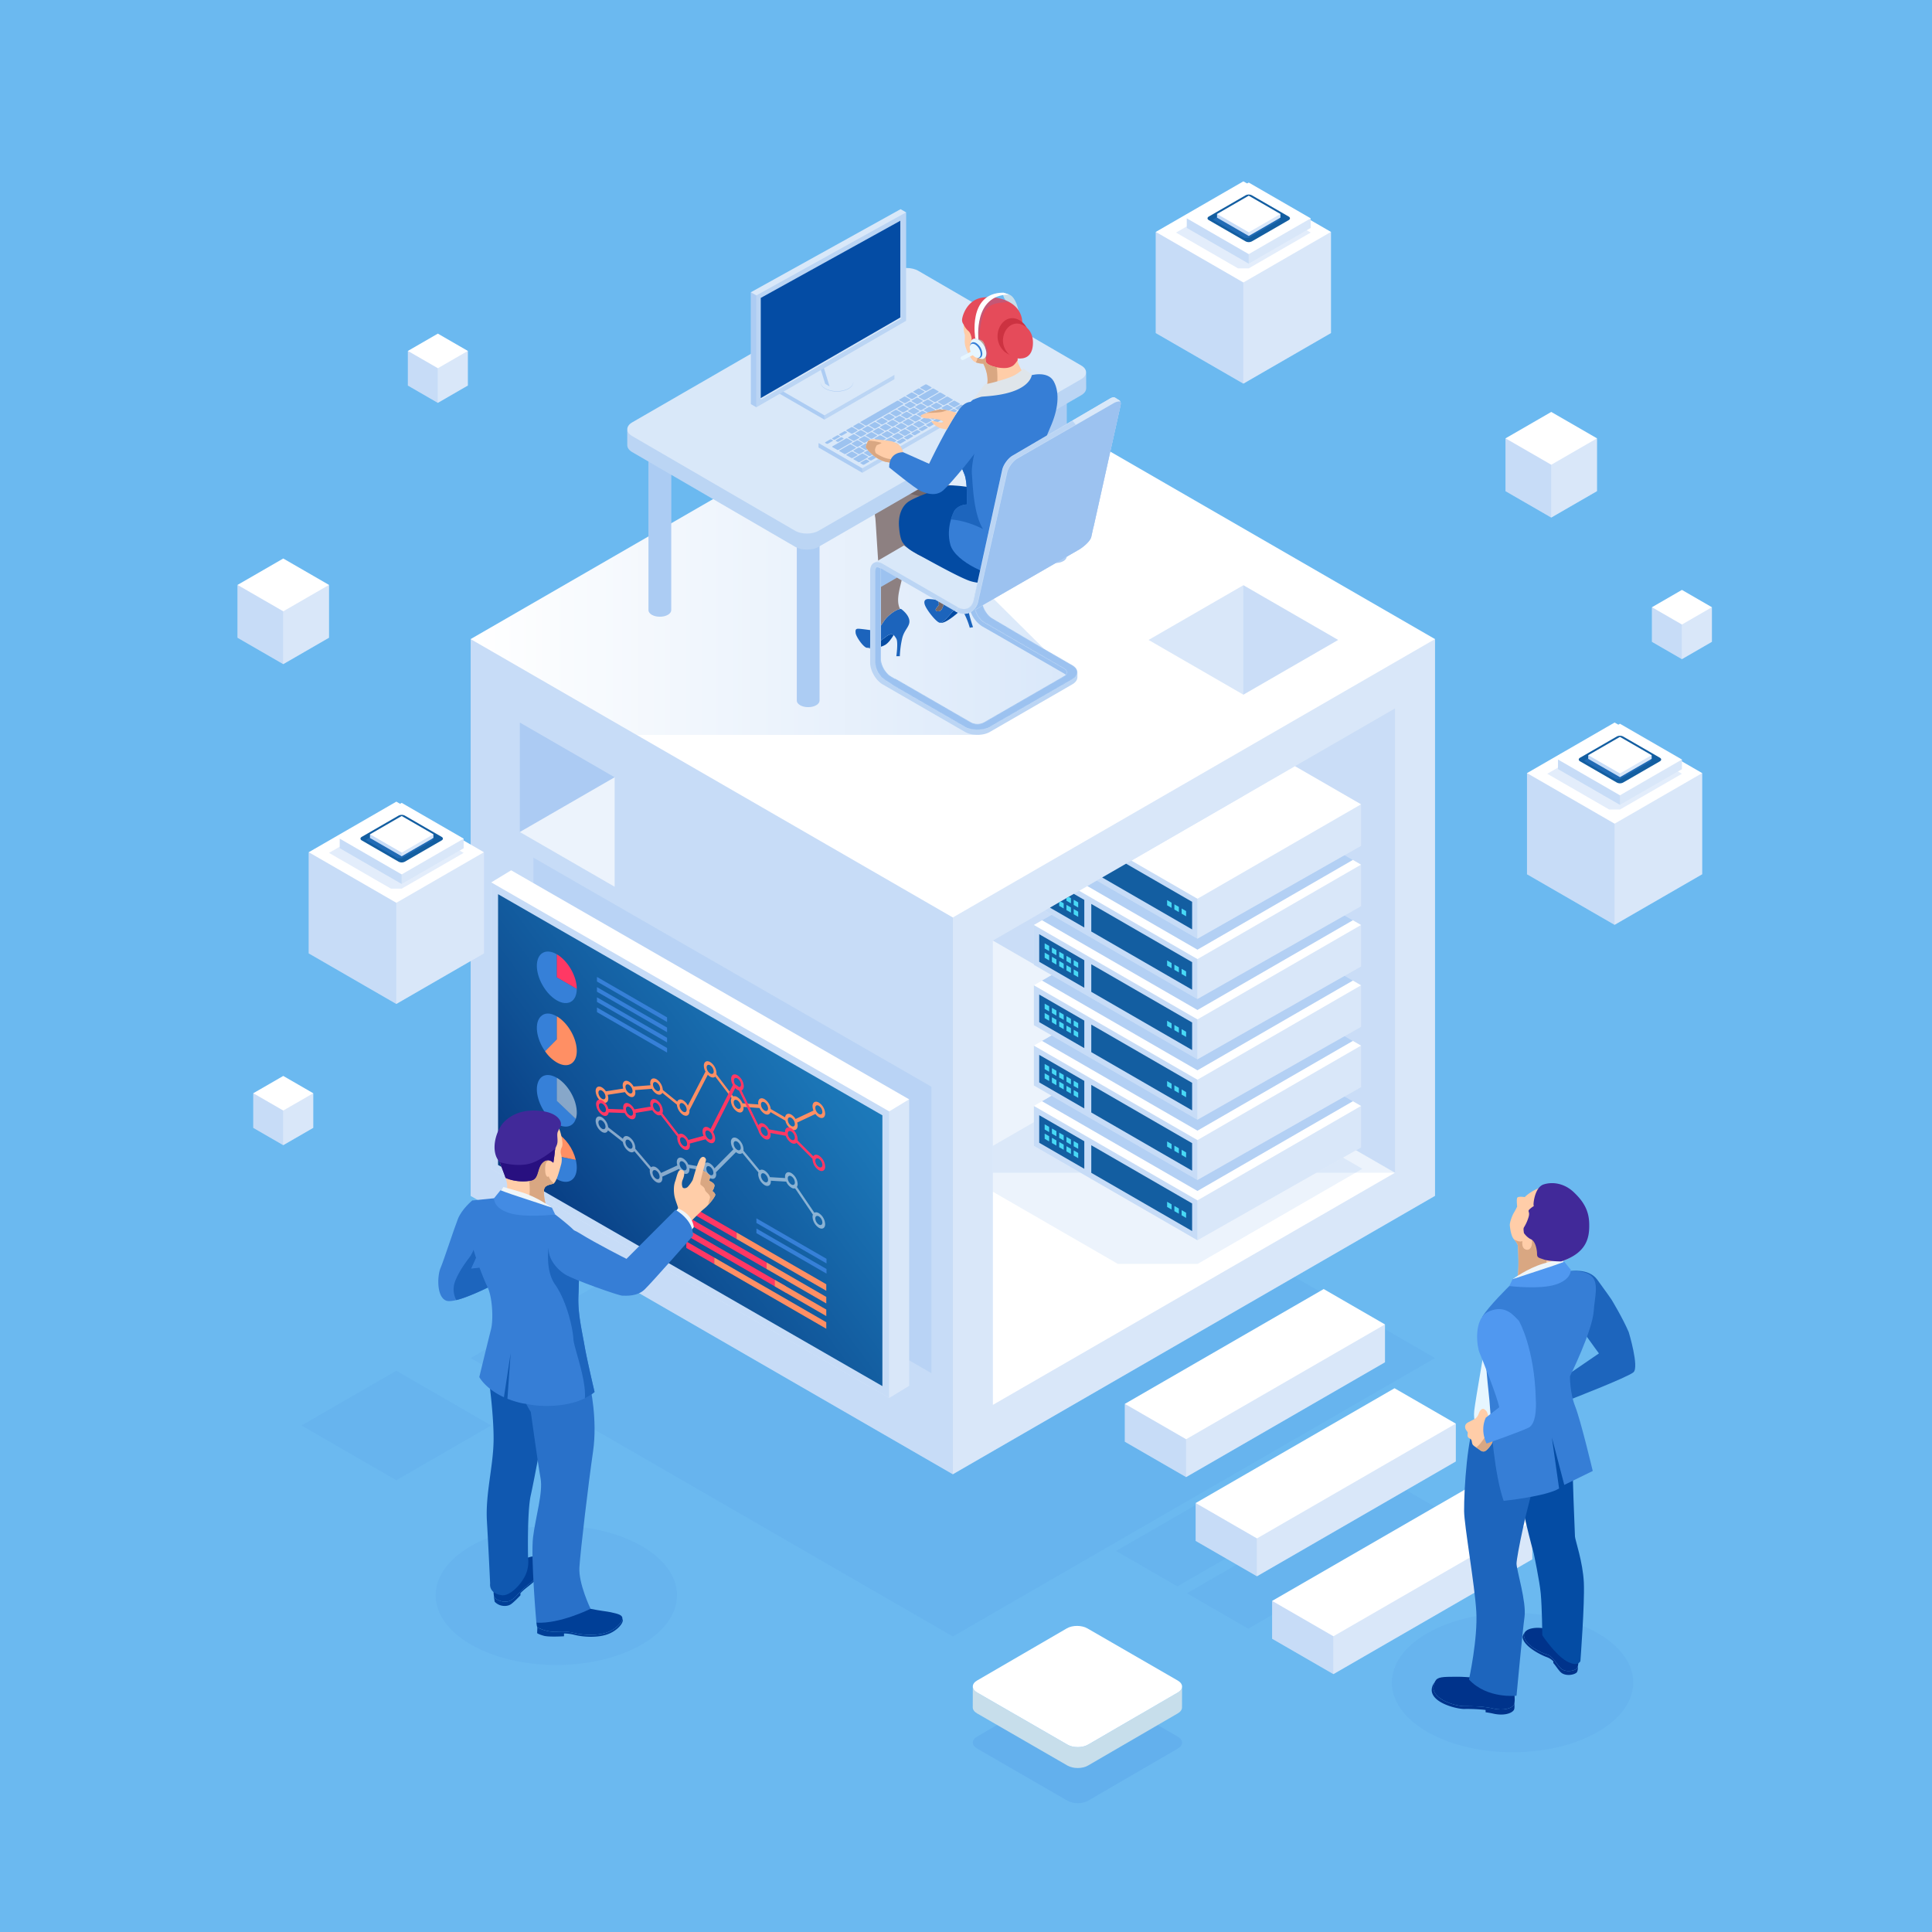 <?xml version="1.0" encoding="UTF-8"?> <svg xmlns="http://www.w3.org/2000/svg" xmlns:xlink="http://www.w3.org/1999/xlink" width="2000" height="1999.999" viewBox="0 0 2000 1999.999"><defs><style>.a{fill:url(#a);}.b{fill:url(#b);}.c{fill:none;}.d{isolation:isolate;}.e{fill:#6bb9f0;}.f,.o{fill:#fff;}.ab,.am,.g,.h,.i,.k{fill:#438be3;}.g{opacity:0.3;}.ag,.am,.ao,.bb,.g,.h,.i,.k{mix-blend-mode:multiply;}.ag,.bb,.h{opacity:0.2;}.i{opacity:0.15;}.j{fill:#135ea1;}.k{opacity:0.1;}.l{fill:url(#c);}.m{fill:#ff8f64;}.n{fill:#ff3864;}.o,.q{opacity:0.5;}.p{fill:#3680d8;}.r{fill:#003f97;}.s{fill:#1058b0;}.t{fill:#2971c9;}.av,.u{fill:#367ed6;}.ax,.v{fill:#1d65bd;}.ar,.w{fill:#ffcda8;}.at,.x{fill:#d9a782;}.y{fill:#412999;}.z{fill:#281080;}.aa{fill:#eef5f9;}.ac{fill:#e6f6ff;}.ad{fill:#00338b;}.ae{fill:#044ca4;}.af{fill:#5098f0;}.ag{fill:url(#d);}.ah{fill:#034ba3;}.ah,.ai,.aj,.ak,.ar,.as,.at,.au,.av,.aw,.ax{fill-rule:evenodd;}.ai{fill:#1c64bc;}.aj{fill:#746768;}.ak{fill:#8d8081;}.al{fill:#d9e8f9;}.am,.ao{opacity:0.4;}.an{mask:url(#e);}.ap{fill:#babfc1;}.aq{fill:#c7deeb;}.as{fill:#e54b5a;}.au{fill:#cc3241;}.aw{fill:#dfe5ea;}.ay{mask:url(#f);}.az{clip-path:url(#g);}.ba{fill:#48d8f5;}</style><linearGradient id="a" x1="992.777" y1="661.765" x2="982.274" y2="643.574" gradientUnits="userSpaceOnUse"><stop offset="0"></stop><stop offset="1" stop-color="#fff"></stop></linearGradient><linearGradient id="b" x1="1063.394" y1="507.301" x2="1075.804" y2="492.076" gradientUnits="userSpaceOnUse"><stop offset="0" stop-color="#fff"></stop><stop offset="1"></stop></linearGradient><linearGradient id="c" x1="2968.237" y1="934.434" x2="3514.283" y2="1337.283" gradientTransform="matrix(-1, 0, 0, 1, 4015.988, -0.001)" gradientUnits="userSpaceOnUse"><stop offset="0" stop-color="#2693d1"></stop><stop offset="0.158" stop-color="#238bca"></stop><stop offset="0.404" stop-color="#1b75b6"></stop><stop offset="0.707" stop-color="#0f5195"></stop><stop offset="1" stop-color="#002770"></stop></linearGradient><linearGradient id="d" x1="487.245" y1="567.063" x2="1107.77" y2="567.063" gradientUnits="userSpaceOnUse"><stop offset="0" stop-color="#fff"></stop><stop offset="1" stop-color="#438be3"></stop></linearGradient><mask id="e" x="905.756" y="586.864" width="209.573" height="168.886" maskUnits="userSpaceOnUse"><g transform="translate(0 -0.001)"><path class="a" d="M1110.011,688.527l-29.588-17.082-53.169-31.438c-4.354-2.513-8.278-8.238-9.78-13.687l-8.226,4.777a25.285,25.285,0,0,0,8.236,12.683,8.814,8.814,0,0,1,.82.417l83.245,48.06c2.904,1.678,3.434,4.226,1.593,6.222a6.709,6.709,0,0,1-1.593,1.241l-83.245,48.063a14.325,14.325,0,0,1-12.924,0l-78.876-45.537c.042.205.071.339.071.339l-4.125-2.379c-5.561-3.212-10.44-11.66-10.44-18.08V588.409l-.789-.456a7.009,7.009,0,0,0-3.255-1.088c-1.922,0-2.208,2.658-2.208,4.24l-.003,94.904c0,6.419,4.879,14.867,10.44,18.078l9.425,6.269L998.915,752.672c7.108,4.106,18.742,4.106,25.853,0l85.243-49.217c3.455-1.996,5.218-4.606,5.314-7.238C1115.427,693.438,1113.667,690.639,1110.011,688.527Z"></path></g></mask><mask id="f" x="989.176" y="435.3" width="124.792" height="200.112" maskUnits="userSpaceOnUse"><g transform="translate(0 -0.001)"><path class="b" d="M1110.266,435.301l-61.994,36.282c-4.742,2.735-9.594,9.345-10.781,14.686l-29.691,135.266c-1.765,8.018-9.025,11.219-16.136,7.116l-2.487,4.31a17.516,17.516,0,0,0,8.689,2.453c7.274,0,13.078-5.028,14.792-12.81l28.248-125.734.003-.018,1.691-7.601c1.188-5.344,6.04-11.954,10.781-14.688l60.587-34.826Z"></path></g></mask><clipPath id="g" transform="translate(0 -0.001)"><polygon class="c" points="1027.833 973.701 1027.836 1454.322 1444.051 1214.011 1444.051 733.39 1027.833 973.701"></polygon></clipPath></defs><title>Connect Google Analytics</title><g class="d"><rect class="e" width="2000" height="1999.999"></rect><polygon class="f" points="1377.81 240.075 1287.136 187.725 1196.462 240.075 1196.462 344.78 1287.132 397.128 1377.81 344.777 1377.807 240.077 1377.81 240.075"></polygon><polygon class="g" points="1287.132 397.128 1196.462 344.78 1196.462 240.075 1287.132 292.426 1287.132 397.128"></polygon><polygon class="h" points="1287.132 397.128 1377.81 344.777 1377.807 240.075 1287.132 292.426 1287.132 397.128"></polygon><polygon class="i" points="1292.686 203.724 1281.579 203.724 1217.428 240.763 1281.58 277.802 1292.686 277.802 1356.836 240.763 1292.686 203.724"></polygon><polygon class="f" points="1292.686 188.977 1228.534 226.017 1228.534 235.975 1292.686 273.014 1356.836 235.975 1356.836 226.017 1292.686 188.977"></polygon><polygon class="g" points="1292.686 263.056 1292.686 273.014 1228.534 235.975 1228.534 226.017 1292.686 263.056"></polygon><polygon class="h" points="1356.836 235.975 1292.686 273.014 1292.686 263.056 1356.836 226.017 1356.836 235.975"></polygon><path class="j" d="M1334.028,224.165c1.764,1.019,1.764,2.686,0,3.705l-38.135,22.018a7.11,7.11,0,0,1-6.415,0l-38.136-22.018c-1.764-1.018-1.764-2.684,0-3.705l38.134-22.018a7.126,7.126,0,0,1,6.417,0Z" transform="translate(0 -0.001)"></path><polygon class="g" points="1292.686 208.407 1288.229 208.407 1255.42 227.35 1288.229 246.293 1292.686 246.293 1325.495 227.349 1292.686 208.407"></polygon><polygon class="f" points="1292.686 202.571 1259.877 221.516 1259.877 225.287 1292.686 244.23 1325.495 225.287 1325.495 221.515 1292.686 202.571"></polygon><polygon class="g" points="1292.686 240.459 1292.686 244.23 1259.877 225.287 1259.877 221.516 1292.686 240.459"></polygon><polygon class="h" points="1325.495 225.287 1292.686 244.23 1292.686 240.459 1325.495 221.515 1325.495 225.287"></polygon><polygon class="f" points="1762.099 800.315 1671.426 747.964 1580.751 800.315 1580.751 905.019 1671.422 957.367 1762.099 905.016 1762.096 800.317 1762.099 800.315"></polygon><polygon class="g" points="1671.422 957.367 1580.751 905.019 1580.751 800.315 1671.422 852.665 1671.422 957.367"></polygon><polygon class="h" points="1671.422 957.367 1762.099 905.016 1762.096 800.315 1671.422 852.665 1671.422 957.367"></polygon><polygon class="i" points="1676.977 763.964 1665.868 763.964 1601.717 801.003 1665.869 838.042 1676.977 838.042 1741.126 801.003 1676.977 763.964"></polygon><polygon class="f" points="1676.977 749.216 1612.824 786.255 1612.824 796.215 1676.977 833.254 1741.126 796.215 1741.126 786.255 1676.977 749.216"></polygon><polygon class="g" points="1676.977 823.294 1676.977 833.254 1612.824 796.215 1612.824 786.255 1676.977 823.294"></polygon><polygon class="h" points="1741.126 796.215 1676.977 833.254 1676.977 823.294 1741.126 786.255 1741.126 796.215"></polygon><path class="j" d="M1718.317,784.404c1.764,1.018,1.764,2.686,0,3.703l-38.135,22.02a7.108,7.108,0,0,1-6.414,0l-38.137-22.02c-1.764-1.018-1.764-2.683,0-3.703l38.134-22.018a7.126,7.126,0,0,1,6.417,0Z" transform="translate(0 -0.001)"></path><polygon class="g" points="1676.977 768.647 1672.519 768.647 1639.709 787.589 1672.519 806.533 1676.977 806.533 1709.784 787.589 1676.977 768.647"></polygon><polygon class="f" points="1676.977 762.812 1644.166 781.756 1644.166 785.526 1676.977 804.469 1709.784 785.526 1709.784 781.753 1676.977 762.812"></polygon><polygon class="g" points="1676.977 800.698 1676.977 804.469 1644.166 785.526 1644.166 781.756 1676.977 800.698"></polygon><polygon class="h" points="1709.784 785.526 1676.977 804.469 1676.977 800.698 1709.784 781.753 1709.784 785.526"></polygon><path class="k" d="M664.233,1600.449c48.783,28.166,48.783,73.834,0,101.998-48.784,28.168-127.88,28.168-176.662.002-48.784-28.166-48.784-73.834-.002-101.999C536.353,1572.283,615.449,1572.283,664.233,1600.449Z" transform="translate(0 -0.001)"></path><path class="k" d="M1654.111,1690.779c48.782,28.166,48.782,73.834,0,101.999-48.784,28.167-127.88,28.167-176.662.001-48.784-28.166-48.784-73.834-.002-101.998C1526.231,1662.614,1605.327,1662.614,1654.111,1690.779Z" transform="translate(0 -0.001)"></path><polygon class="k" points="1485.508 1405.863 986.378 1694.046 487.245 1405.865 986.375 1117.683 1485.508 1405.863"></polygon><polygon class="f" points="1485.508 661.582 1485.508 1237.945 986.378 1526.129 487.245 1237.948 487.245 661.585 986.375 373.401 1485.508 661.582"></polygon><path class="h" d="M986.375,949.766l.003,576.364,499.13-288.184V661.583Zm41.461,504.557-.003-480.621,416.218,240.31Z" transform="translate(0 -0.001)"></path><polygon class="k" points="1027.833 973.7 1444.051 1214.01 1444.051 733.389 1027.833 973.7"></polygon><path class="g" d="M986.375,949.766,487.245,661.586v576.363l499.133,288.181ZM636.261,917.935,538.128,861.277l98.134-56.657Z" transform="translate(0 -0.001)"></path><polygon class="k" points="538.128 861.276 636.261 917.934 636.263 804.619 538.128 861.276"></polygon><polygon class="h" points="538.13 747.964 538.128 861.276 636.263 804.619 538.13 747.964"></polygon><polygon class="h" points="1189.003 662.466 1287.134 719.124 1385.267 662.466 1287.134 605.808 1189.003 662.466"></polygon><polygon class="k" points="1287.134 605.808 1287.134 719.124 1385.267 662.466 1287.134 605.808"></polygon><polygon class="k" points="1424.679 1523.342 1218.841 1642.185 1155.416 1605.565 1361.252 1486.721 1424.679 1523.342"></polygon><polygon class="f" points="1370.286 1334.424 1164.449 1453.269 1164.449 1492.441 1227.874 1529.061 1433.712 1410.218 1433.712 1371.045 1370.286 1334.424"></polygon><polygon class="g" points="1227.874 1489.889 1227.874 1529.061 1164.449 1492.441 1164.449 1453.269 1227.874 1489.889"></polygon><polygon class="h" points="1433.712 1410.218 1227.874 1529.061 1227.874 1489.889 1433.712 1371.045 1433.712 1410.218"></polygon><polygon class="k" points="1498.008 1567.124 1292.17 1685.968 1228.745 1649.349 1434.581 1530.504 1498.008 1567.124"></polygon><polygon class="f" points="1443.615 1437.102 1237.778 1555.946 1237.778 1595.119 1301.203 1631.738 1507.041 1512.894 1507.041 1473.723 1443.615 1437.102"></polygon><polygon class="g" points="1301.203 1592.565 1301.203 1631.738 1237.778 1595.119 1237.778 1555.946 1301.203 1592.565"></polygon><polygon class="h" points="1507.041 1512.894 1301.203 1631.738 1301.203 1592.565 1507.041 1473.723 1507.041 1512.894"></polygon><polygon class="f" points="1522.769 1538.396 1316.933 1657.242 1316.933 1696.414 1380.357 1733.033 1586.195 1614.19 1586.195 1575.018 1522.769 1538.396"></polygon><polygon class="g" points="1380.357 1693.861 1380.357 1733.033 1316.933 1696.414 1316.933 1657.242 1380.357 1693.861"></polygon><polygon class="h" points="1586.195 1614.19 1380.357 1733.033 1380.357 1693.861 1586.195 1575.018 1586.195 1614.19"></polygon><polygon class="k" points="1027.834 1214.01 1444.051 1214.01 1027.833 973.7 1027.834 1214.01"></polygon><polygon class="k" points="410.287 1418.996 312.156 1475.653 410.287 1532.313 508.417 1475.653 410.287 1418.996"></polygon><polygon class="k" points="552.23 1184.423 964.189 1421.496 964.192 1124.924 552.236 887.849 552.23 1184.423"></polygon><polygon class="f" points="508.542 1210.023 920.501 1447.096 941.092 1434.574 941.095 1138.002 529.138 900.926 508.546 913.449 508.542 1210.023"></polygon><polygon class="g" points="508.542 1210.023 920.501 1447.096 920.502 1150.524 508.546 913.449 508.542 1210.023"></polygon><polygon class="l" points="913.455 1154.594 515.597 925.658 515.591 1205.953 913.45 1434.89 913.455 1154.594"></polygon><polygon class="h" points="941.092 1434.574 920.501 1447.096 920.502 1150.524 941.095 1138.002 941.092 1434.574"></polygon><path class="m" d="M847.667,1141.374c-3.607-2.085-6.541-.389-6.541,3.775a12.149,12.149,0,0,0,.987,4.506l-18.542,8.734a13.105,13.105,0,0,0-4.386-4.52c-3.299-1.907-6.003-.625-6.451,2.781l-14.863-8.583a14.632,14.632,0,0,0-6.452-10.229c-3.6-2.078-6.541-.391-6.541,3.775a9.909,9.909,0,0,0,.162,1.713l-16.428-1.163a14.124,14.124,0,0,0-5.435-6.489,4.865,4.865,0,0,0-4.115-.652l-17.467-22.957a7.426,7.426,0,0,0,.119-1.269,14.497,14.497,0,0,0-6.54-11.331c-3.61-2.083-6.543-.387-6.543,3.779a13.094,13.094,0,0,0,1.703,6.018l-18.244,35.255a13.72,13.72,0,0,0-4.92-5.477c-2.799-1.611-5.176-.935-6.108,1.385l-14.898-12.06a14.506,14.506,0,0,0-6.522-11.114c-3.61-2.084-6.543-.388-6.543,3.775a10.978,10.978,0,0,0,.325,2.427l-17.557,1.318a13.457,13.457,0,0,0-4.707-5.053c-3.607-2.084-6.542-.39-6.545,3.773a11.572,11.572,0,0,0,.587,3.425l-17.989,2.797a12.773,12.773,0,0,0-4.059-4.022c-3.603-2.083-6.541-.386-6.541,3.777a14.478,14.478,0,0,0,6.541,11.328c3.608,2.084,6.54.391,6.54-3.775a11.555,11.555,0,0,0-.675-3.67l17.927-2.786a13.011,13.011,0,0,0,4.215,4.259c3.606,2.081,6.538.387,6.538-3.777a11.094,11.094,0,0,0-.361-2.584l17.515-1.313a13.532,13.532,0,0,0,4.79,5.205c2.669,1.541,4.957,1.007,5.973-1.056l15.066,12.193a14.575,14.575,0,0,0,6.487,10.657c3.604,2.082,6.539.386,6.539-3.778a8.504,8.504,0,0,0-.079-.915l19.082-36.872a11.005,11.005,0,0,0,2.463,1.986c2.171,1.257,4.085,1.116,5.279-.084l16.826,22.116a5.937,5.937,0,0,0-.646,2.844,14.492,14.492,0,0,0,6.543,11.332c3.601,2.079,6.539.386,6.539-3.777a10.294,10.294,0,0,0-.093-1.147l16.648,1.173a13.884,13.884,0,0,0,5.148,5.917c2.919,1.689,5.371.866,6.208-1.709l15.35,8.862a14.639,14.639,0,0,0,6.209,8.879c3.605,2.079,6.537.386,6.537-3.783a11.22,11.22,0,0,0-.487-3.117l18.862-8.892a12.412,12.412,0,0,0,3.569,3.291c3.606,2.085,6.54.395,6.54-3.773A14.464,14.464,0,0,0,847.667,1141.374Zm-224.512-3.887a8.13,8.13,0,0,1-3.675-6.362c0-2.342,1.65-3.292,3.679-2.123a8.145,8.145,0,0,1,3.669,6.365C626.828,1137.708,625.18,1138.66,623.155,1137.487Zm28.008-5.973a8.134,8.134,0,0,1-3.679-6.365c0-2.338,1.648-3.295,3.679-2.123a8.144,8.144,0,0,1,3.673,6.365C654.836,1131.733,653.185,1132.681,651.163,1131.515Zm28.48-2.467a8.124,8.124,0,0,1-3.675-6.364c0-2.339,1.646-3.289,3.675-2.123a8.146,8.146,0,0,1,3.673,6.366C683.316,1129.265,681.667,1130.219,679.643,1129.048Zm27.526,21.789a8.127,8.127,0,0,1-3.677-6.362c0-2.343,1.651-3.293,3.677-2.123a8.133,8.133,0,0,1,3.671,6.362C710.84,1151.055,709.194,1152.007,707.169,1150.837Zm28.005-39.573a8.138,8.138,0,0,1-3.678-6.363c0-2.344,1.651-3.292,3.678-2.124a8.129,8.129,0,0,1,3.673,6.366C738.848,1111.482,737.202,1112.434,735.175,1111.264Zm28.002,36.206a8.136,8.136,0,0,1-3.676-6.368c0-2.337,1.65-3.287,3.676-2.123a8.138,8.138,0,0,1,3.673,6.366C766.851,1147.685,765.205,1148.639,763.177,1147.47Zm28.242,2.166a8.142,8.142,0,0,1-3.676-6.369c0-2.338,1.652-3.289,3.676-2.117a8.126,8.126,0,0,1,3.677,6.368C795.096,1149.854,793.45,1150.806,791.419,1149.636Zm27.767,16.028a8.133,8.133,0,0,1-3.676-6.362c0-2.343,1.65-3.293,3.676-2.126a8.138,8.138,0,0,1,3.672,6.366C822.857,1165.882,821.213,1166.832,819.185,1165.664ZM847.667,1153.169a8.139,8.139,0,0,1-3.673-6.365c0-2.342,1.649-3.292,3.673-2.122a8.112,8.112,0,0,1,3.669,6.36C851.336,1153.384,849.698,1154.341,847.667,1153.169Z" transform="translate(0 -0.001)"></path><path class="n" d="M847.667,1196.249c-2.499-1.445-4.649-1.041-5.75.712l-16.308-16.399a7.291,7.291,0,0,0,.113-1.227,14.482,14.482,0,0,0-6.537-11.328c-3.607-2.082-6.541-.389-6.541,3.776,0,.105.022.219.025.326l-16.57-3.002a13.647,13.647,0,0,0-4.92-5.469c-2.765-1.598-5.12-.964-6.07,1.292l-17.533-36.117c1.441-.557,2.379-2.074,2.379-4.404a14.478,14.478,0,0,0-6.539-11.333c-3.607-2.078-6.54-.384-6.54,3.78a13.297,13.297,0,0,0,1.824,6.264l-23.105,45.667a10.638,10.638,0,0,0-1.783-1.35c-3.61-2.082-6.542-.393-6.542,3.776a12.315,12.315,0,0,0,1.037,4.644l-15.669,4.232a13.747,13.747,0,0,0-4.992-5.619c-2.054-1.187-3.869-1.109-5.066-.092l-16.888-21.855a6.301,6.301,0,0,0,.493-2.572,14.485,14.485,0,0,0-6.542-11.332c-3.607-2.082-6.543-.389-6.543,3.778a11.254,11.254,0,0,0,.5,3.17l-16.925,2.825a13.795,13.795,0,0,0-5.035-5.705c-3.609-2.081-6.542-.389-6.542,3.773a10.349,10.349,0,0,0,.228,2.015l-15.523-.538a14.621,14.621,0,0,0-6.166-8.714c-3.613-2.084-6.544-.389-6.544,3.778a14.474,14.474,0,0,0,6.544,11.332c3.277,1.891,5.975.635,6.443-2.732l16.568.581a13.706,13.706,0,0,0,4.992,5.609c3.606,2.082,6.54.391,6.54-3.777a10.242,10.242,0,0,0-.205-1.901l17.295-2.888a13.159,13.159,0,0,0,4.373,4.499,4.693,4.693,0,0,0,4.389.542l17.265,22.352a7.071,7.071,0,0,0-.194,1.629,14.465,14.465,0,0,0,6.545,11.328c3.607,2.083,6.541.393,6.541-3.776a10.42,10.42,0,0,0-.22-1.964l16.41-4.433a12.181,12.181,0,0,0,3.436,3.139c3.606,2.081,6.536.388,6.536-3.78a13.602,13.602,0,0,0-2.233-6.927l23.015-45.476a10.843,10.843,0,0,0,2.286,1.826,7.009,7.009,0,0,0,1.56.659l20.07,41.36a14.614,14.614,0,0,0,6.132,8.535c3.606,2.082,6.543.392,6.543-3.78a10.795,10.795,0,0,0-.25-2.107l15.953,2.893a14.41,14.41,0,0,0,5.758,7.367c2.204,1.27,4.144,1.119,5.33-.127l16.643,16.733c-.002.108-.03.193-.03.303a14.481,14.481,0,0,0,6.541,11.331c3.61,2.084,6.542.389,6.542-3.779A14.468,14.468,0,0,0,847.667,1196.249Zm-224.029-45.227a8.126,8.126,0,0,1-3.676-6.365c0-2.342,1.646-3.291,3.676-2.118a8.129,8.129,0,0,1,3.671,6.361C627.309,1151.239,625.659,1152.194,623.638,1151.023Zm28.003,3.463a8.134,8.134,0,0,1-3.675-6.367c0-2.336,1.647-3.289,3.675-2.116a8.125,8.125,0,0,1,3.673,6.358C655.31,1154.704,653.666,1155.656,651.641,1154.485Zm28.003-4.07a8.149,8.149,0,0,1-3.677-6.36c.003-2.343,1.654-3.293,3.677-2.123a8.117,8.117,0,0,1,3.673,6.361C683.316,1150.632,681.671,1151.586,679.643,1150.415Zm28.004,35.852a8.115,8.115,0,0,1-3.677-6.363c0-2.338,1.647-3.293,3.677-2.123a8.136,8.136,0,0,1,3.671,6.366C711.318,1186.486,709.671,1187.439,707.647,1186.267Zm26.167-7.031a8.149,8.149,0,0,1-3.676-6.37c0-2.339,1.65-3.29,3.676-2.117a8.121,8.121,0,0,1,3.675,6.363C737.489,1179.45,735.843,1180.399,733.814,1179.235Zm29.603-62.845a8.133,8.133,0,0,1,3.675,6.363c0,1.588-.767,2.513-1.882,2.597l-4.2-2.922a7.692,7.692,0,0,1-1.272-3.921C759.742,1116.171,761.392,1115.22,763.417,1116.391Zm27.762,59.043a8.142,8.142,0,0,1-3.676-6.37c0-2.337,1.65-3.288,3.676-2.118a8.122,8.122,0,0,1,3.671,6.361C794.851,1175.649,793.209,1176.603,791.18,1175.434Zm28.004,4.374a8.152,8.152,0,0,1-3.674-6.371c0-2.338,1.65-3.29,3.676-2.117a8.114,8.114,0,0,1,3.672,6.361C822.857,1180.02,821.213,1180.972,819.184,1179.808ZM847.667,1208.045a8.136,8.136,0,0,1-3.677-6.37c0-2.336,1.65-3.288,3.677-2.117a8.121,8.121,0,0,1,3.678,6.364C851.345,1208.265,849.698,1209.215,847.667,1208.045Z" transform="translate(0 -0.001)"></path><path class="o" d="M847.667,1255.864c-1.807-1.042-3.442-1.139-4.628-.452l-18.102-26.667a5.621,5.621,0,0,0,.785-3.058,14.468,14.468,0,0,0-6.539-11.329c-3.609-2.084-6.539-.388-6.539,3.777a9.643,9.643,0,0,0,.113,1.385l-15.754-.945a14.232,14.232,0,0,0-5.585-6.891c-2.019-1.17-3.8-1.11-5-.143l-16.823-20.393a7.826,7.826,0,0,0,.12-1.33,14.489,14.489,0,0,0-6.539-11.328c-3.607-2.084-6.543-.39-6.543,3.773a13.935,13.935,0,0,0,2.599,7.49L739.604,1209.508a13.487,13.487,0,0,0-4.764-5.171c-3.611-2.084-6.543-.388-6.543,3.775,0,.042.011.084.011.12l-15.784-2.658a14.074,14.074,0,0,0-5.354-6.325c-3.606-2.08-6.544-.391-6.544,3.774a11.277,11.277,0,0,0,.581,3.405l-16.948,7.828a13.821,13.821,0,0,0-5.093-5.818c-2.089-1.209-3.935-1.115-5.131-.039l-16.415-19.302a7.198,7.198,0,0,0,.08-.852,14.481,14.481,0,0,0-6.538-11.332c-3.029-1.75-5.56-.807-6.3,1.992l-15.247-11.93a14.623,14.623,0,0,0-6.46-10.334c-3.607-2.085-6.543-.389-6.541,3.779a14.475,14.475,0,0,0,6.541,11.327c2.893,1.668,5.32.883,6.185-1.63l15.401,12.053a14.677,14.677,0,0,0,6.421,9.848c2.309,1.336,4.336,1.103,5.495-.324l16.131,18.968a7.091,7.091,0,0,0-.166,1.552,14.469,14.469,0,0,0,6.544,11.329c3.605,2.08,6.538.385,6.538-3.781a10.223,10.223,0,0,0-.145-1.65l17.383-8.028a13.038,13.038,0,0,0,4.228,4.272c3.604,2.081,6.539.384,6.539-3.781a9.659,9.659,0,0,0-.112-1.312l15.405,2.599a14.431,14.431,0,0,0,5.839,7.58c3.601,2.083,6.537.386,6.537-3.775a10.693,10.693,0,0,0-.243-2.071l20.747-20.894a10.912,10.912,0,0,0,1.295.895c2.169,1.25,4.068,1.115,5.263-.071l16.664,20.205a6.753,6.753,0,0,0-.227,1.73,14.474,14.474,0,0,0,6.541,11.327c3.611,2.086,6.544.389,6.544-3.775,0-.246-.05-.504-.065-.756l15.971.958a14.023,14.023,0,0,0,5.314,6.248,5.039,5.039,0,0,0,3.887.732l18.453,27.172a6.44,6.44,0,0,0-.397,2.272,14.476,14.476,0,0,0,6.541,11.33c3.603,2.082,6.54.391,6.54-3.777A14.465,14.465,0,0,0,847.667,1255.864Zm-224.512-87.427a8.132,8.132,0,0,1-3.675-6.361c0-2.343,1.65-3.293,3.675-2.123a8.132,8.132,0,0,1,3.673,6.366C626.828,1168.656,625.18,1169.61,623.155,1168.438Zm28.007,20.273a8.117,8.117,0,0,1-3.678-6.361c0-2.344,1.648-3.294,3.678-2.124a8.135,8.135,0,0,1,3.674,6.365C654.836,1188.929,653.185,1189.878,651.162,1188.71Zm28.004,31.523a8.125,8.125,0,0,1-3.678-6.366c0-2.338,1.648-3.292,3.678-2.12a8.136,8.136,0,0,1,3.673,6.365C682.839,1220.451,681.189,1221.402,679.165,1220.233Zm28.004-9.189a8.128,8.128,0,0,1-3.677-6.366c0-2.336,1.65-3.287,3.677-2.116a8.121,8.121,0,0,1,3.671,6.36C710.84,1211.263,709.194,1212.215,707.169,1211.044Zm27.67,5.09a8.138,8.138,0,0,1-3.677-6.368c0-2.339,1.65-3.287,3.677-2.119a8.14,8.14,0,0,1,3.671,6.363C738.511,1216.348,736.863,1217.304,734.84,1216.134Zm28.337-25.848a8.132,8.132,0,0,1-3.676-6.364c0-2.34,1.65-3.292,3.676-2.122a8.13,8.13,0,0,1,3.673,6.365C766.851,1190.504,765.205,1191.454,763.177,1190.286Zm28.242,33.194a8.154,8.154,0,0,1-3.679-6.369c0-2.338,1.654-3.289,3.679-2.119a8.14,8.14,0,0,1,3.677,6.366C795.096,1223.701,793.445,1224.649,791.419,1223.48Zm27.765,2.674a8.146,8.146,0,0,1-3.674-6.366c0-2.34,1.65-3.29,3.674-2.121a8.127,8.127,0,0,1,3.674,6.366C822.857,1226.369,821.213,1227.321,819.184,1226.154Zm28.483,41.506a8.137,8.137,0,0,1-3.677-6.367c0-2.341,1.65-3.288,3.677-2.12a8.122,8.122,0,0,1,3.669,6.363C851.336,1267.875,849.694,1268.833,847.667,1267.66Z" transform="translate(0 -0.001)"></path><polygon class="n" points="762.509 1282.606 710.472 1252.563 710.472 1245.822 762.509 1275.864 762.509 1282.606"></polygon><polygon class="m" points="855.361 1336.21 762.509 1282.606 762.509 1275.864 855.361 1329.473 855.361 1336.21"></polygon><polygon class="n" points="793.594 1313.652 710.472 1265.658 710.472 1258.92 793.594 1306.91 793.594 1313.652"></polygon><polygon class="m" points="855.361 1349.311 793.594 1313.652 793.594 1306.91 855.361 1342.568 855.361 1349.311"></polygon><polygon class="n" points="813.624 1338.305 710.472 1278.752 710.472 1272.016 813.624 1331.568 813.624 1338.305"></polygon><polygon class="m" points="855.361 1362.404 802.119 1331.662 802.119 1324.925 855.361 1355.666 855.361 1362.404"></polygon><polygon class="n" points="739.381 1308.539 710.472 1291.85 710.472 1285.114 739.381 1301.8 739.381 1308.539"></polygon><polygon class="m" points="855.361 1375.501 739.381 1308.539 739.381 1301.8 855.361 1368.763 855.361 1375.501"></polygon><path class="p" d="M576.41,1011.723l20.659,11.927c0,13.175-9.25,18.514-20.659,11.929-11.407-6.59-20.658-22.605-20.658-35.782,0-13.174,9.251-18.515,20.658-11.926h0Z" transform="translate(0 -0.001)"></path><path class="n" d="M576.41,1011.723V987.87c11.412,6.586,20.659,22.605,20.659,35.779h0Z" transform="translate(0 -0.001)"></path><path class="p" d="M576.41,1075.975l-12.142,12.29c-9.232-13.072-11.278-29.172-4.573-35.959,4.025-4.071,9.869-4.137,16.715-.184Z" transform="translate(0 -0.001)"></path><path class="m" d="M576.41,1075.975v-23.852c11.409,6.588,20.659,22.605,20.659,35.781,0,13.174-9.25,18.515-20.659,11.928a38.186,38.186,0,0,1-12.142-11.566Z" transform="translate(0 -0.001)"></path><path class="p" d="M576.41,1139.61l19.648,18.714c-3.528,10.497-15.182,10.626-26.034.289-10.85-10.337-16.788-27.224-13.263-37.717,2.82-8.396,10.521-10.41,19.649-5.143Z" transform="translate(0 -0.001)"></path><g class="q"><path class="f" d="M576.41,1139.61v-23.857c11.409,6.588,20.659,22.608,20.659,35.786a20.36,20.36,0,0,1-1.011,6.784Z" transform="translate(0 -0.001)"></path></g><path class="p" d="M576.407,1196.753l19.65,3.971c3.523,14.565-2.413,24.594-13.265,22.399-10.853-2.192-22.51-15.775-26.032-30.343-3.525-14.566,2.413-24.597,13.263-22.402a20.252,20.252,0,0,1,6.386,2.519Z" transform="translate(0 -0.001)"></path><path class="m" d="M576.407,1196.753l.003-23.855c9.126,5.269,16.825,16.175,19.648,27.826Z" transform="translate(0 -0.001)"></path><polygon class="p" points="690.549 1057.963 617.987 1016.07 617.987 1011.308 690.546 1053.199 690.549 1057.963"></polygon><polygon class="p" points="690.546 1068.518 617.987 1026.631 617.987 1021.863 690.549 1063.756 690.546 1068.518"></polygon><polygon class="p" points="690.546 1079.079 617.987 1037.186 617.987 1032.421 690.546 1074.312 690.546 1079.079"></polygon><polygon class="p" points="690.546 1089.635 617.987 1047.743 617.987 1042.977 690.546 1084.871 690.546 1089.635"></polygon><polygon class="p" points="855.606 1307.886 783.045 1265.991 783.045 1261.227 855.606 1303.118 855.606 1307.886"></polygon><polygon class="p" points="855.606 1318.441 783.045 1276.55 783.045 1271.783 855.606 1313.677 855.606 1318.441"></polygon><path class="r" d="M632.356,1669c-7.876-1.731-32.692-3.304-41.39-12.441l-34.672,11.339s-2.363,11.02,0,16.852c0,0,8.815,4.405,16.375,4.405,7.553,0,13.069-.872,21.564,1.262,8.517,2.131,22.061,3.155,32.606,0,10.548-3.152,17.337-11.021,17.486-14.795C644.477,1671.831,640.236,1670.735,632.356,1669Z" transform="translate(0 -0.001)"></path><path class="r" d="M644.311,1675.711c-.251,3.802-6.996,11.573-17.472,14.706-10.545,3.155-24.089,2.131-32.606,0-8.495-2.134-14.011-1.262-21.564-1.262-7.56,0-16.375-4.405-16.375-4.405a5.611,5.611,0,0,1-.197-.537,9.288,9.288,0,0,0,.161,1.18l-.221,5.248s1.553,1.218,6.876,2.707c5.332,1.509,20.923.517,20.923.517s.032-1.484.032-2.893a46.057,46.057,0,0,1,10.747,1.428c8.507,2.131,22.045,3.139,32.598,0,10.557-3.158,17.322-11.027,17.478-14.815A3.549,3.549,0,0,0,644.311,1675.711Z" transform="translate(0 -0.001)"></path><path class="r" d="M511.931,1636.835s-2.208,13.737,0,16.834c2.182,3.106,11.151,6.408,16.996,2.928,5.871-3.475,6.362-6.118,12.564-11.744,5.895-5.343,14.892-10.36,17.309-18.495,1.858-6.274.332-13.664-2.785-15.135-3.109-1.465-15.374,2.191-21.594,7.673C528.207,1624.402,511.931,1636.835,511.931,1636.835Z" transform="translate(0 -0.001)"></path><path class="r" d="M558.8,1626.358c-2.417,8.135-11.414,13.152-17.309,18.495-6.202,5.626-6.693,8.27-12.564,11.744-5.845,3.481-14.814.179-16.996-2.928a4.965,4.965,0,0,1-.722-2.031,9.312,9.312,0,0,0,.298,2.845l.583,3.604a13.721,13.721,0,0,0,5.132,3.445c3.304,1.285,8.254,1.466,11.65-.822,3.4-2.293,9.902-9.262,9.902-9.262s-.015-1.022-.028-2.222c.787-.814,1.68-1.686,2.745-2.65,5.895-5.338,14.892-10.351,17.309-18.497a20.101,20.101,0,0,0,.773-6.488A19.603,19.603,0,0,1,558.8,1626.358Z" transform="translate(0 -0.001)"></path><path class="s" d="M507.388,1639.337s-1.833,10.055,12.04,12.034c7.821,1.129,19.521-10.017,24.705-21.176a33.999,33.999,0,0,0,2.509-17.823s-1.073-47.468,2.835-64.619c3.914-17.156,15.746-82.171,15.746-82.171l-18.51-85.652-41.262,43.227s6.001,42.145,5.487,68.984c-.505,26.841-8.529,54.51-6.873,82.731C505.73,1603.101,507.388,1639.337,507.388,1639.337Z" transform="translate(0 -0.001)"></path><path class="t" d="M610.843,1434.943s7.946,34.227,3.073,67.7c-4.857,33.469-13.104,103.156-14.123,119.954-1.028,16.788,11.546,42.826,11.546,42.826s-31.497,15.771-56.094,14.371c0,0-5.979-68.154-3.398-88.753,2.567-20.597,10.405-46.059,7.749-60.644-2.656-14.599-10.119-68.71-10.119-68.71s-9.765-14.837-12.143-28.565C534.96,1419.396,610.843,1434.943,610.843,1434.943Z" transform="translate(0 -0.001)"></path><path class="u" d="M497.708,1249.751c-.377,0-8.852-7.004-8.852-7.004s-10.773,8.753-14.873,19.211c-4.106,10.461-14.627,42.953-17.989,50.797-3.364,7.835-4.23,30.251,6.111,33.742,10.328,3.482,47.924-16.186,47.924-16.186Z" transform="translate(0 -0.001)"></path><path class="v" d="M505.58,1301.203l-13.355-13.976s-1.603,8.351-6.277,14.451c-4.672,6.094-11.771,16.049-15.143,25.638a23.482,23.482,0,0,0,1.551,18.534c14.965-3.664,37.673-15.54,37.673-15.54Z" transform="translate(0 -0.001)"></path><polygon class="u" points="493.845 1299.804 487.742 1313.253 498.831 1312.008 493.845 1299.804"></polygon><path class="w" d="M511.432,1240.992s13.953-2.969,13.606-13.601c-.346-10.643-11.339-25.457-9.773-41.676,1.572-16.209,14.998-27.193,30.517-31.385,15.521-4.186,31.736,8.021,34.352,17.787,2.618,9.769,2.474,13.692,1.312,15.817a9.257,9.257,0,0,0-.75,6.571,20.222,20.222,0,0,1,.2,10.88c-1.294,4.316-4.718,18.823-8.219,19.989-3.483,1.174-8.62,1.436-9.438,5.956-.828,4.519,1.093,15.196,3.83,21.979,0,0-10.066,9.441-32.997,5.684C511.143,1255.225,511.432,1240.992,511.432,1240.992Z" transform="translate(0 -0.001)"></path><path class="x" d="M567.067,1253.311c-2.737-6.782-4.657-17.46-3.83-21.979.819-4.521,5.955-4.782,9.438-5.956a2.517,2.517,0,0,0,.802-.493c-2.428-1.788-5.28-4.699-5.674-8.677-.718-7.106-.718-17.057-.718-17.057s-17.487,10.093-20.242,10.093c-2.785,0,7.291,27.855-3.784,40.644-4.208,4.855.863,7.745,8.765,9.457C562.305,1257.78,567.067,1253.311,567.067,1253.311Z" transform="translate(0 -0.001)"></path><path class="w" d="M569.606,1206.155s.54-4.521-2.452-4.207c-2.992.305-3.213,8.879-2.445,12.786.754,3.905,3.668,5.587,4.213-.386C569.452,1208.376,569.606,1206.155,569.606,1206.155Z" transform="translate(0 -0.001)"></path><path class="y" d="M560.863,1150.177q-23.82-2.991-38.117,10.323c-9.535,8.865-15.949,31.899-5.185,42.669h0c1.803,5.809,4.188,11.251,5.792,16.142,8.558,3.996,20.054,4.37,26.875,2.695,7.812-1.912,5.516-12.401,11.332-18.307,5.819-5.889,11.258,0,11.258,0s1.312-8.032,1.61-12.17c.313-4.128,2.374-5.282,2.675-9.425.316-4.123-.995-8.335.694-11.248a5.638,5.638,0,0,0,.739-2.487s1.913-.856,2.178-4.559C580.981,1160.098,576.749,1152.161,560.863,1150.177Z" transform="translate(0 -0.001)"></path><path class="z" d="M572.817,1203.699s1.312-8.032,1.61-12.17a11.096,11.096,0,0,1,.482-2.563c-4.654,3.813-14.995,11.716-24.246,14.934-10.005,3.485-22.715,2.04-33.103-.73,1.803,5.809,4.188,11.251,5.792,16.142,8.558,3.996,20.054,4.37,26.875,2.695,7.812-1.912,5.516-12.401,11.332-18.307C567.379,1197.811,572.817,1203.699,572.817,1203.699Z" transform="translate(0 -0.001)"></path><path class="aa" d="M518.106,1233.95l3.005-5.199s8.121,2.269,18.753,5.424c16.136,4.777,31.497,16.037,31.497,16.037S522.646,1237.494,518.106,1233.95Z" transform="translate(0 -0.001)"></path><path class="u" d="M605.061,1392.806c-2.542-14.838-7.083-33.135-6.262-51.478.832-18.343,1.362-53.477-2.54-60.486-1.754-3.133,2.331-2.594-2.093-7.22-5.477-5.728-19.448-16.398-19.448-16.398l-56.66-15.596-3.912-1.483-25.291,2.603s-3.617,26.535-1.432,39.668c2.194,13.132,12.448,40.193,17.308,50.04,4.873,9.849,6.259,33.201,3.49,43.975-3.275,12.707-12.051,49.091-12.051,49.091s6.203,12.026,25.474,20.899l6.954-45.523-3.305,47.085a96.682,96.682,0,0,0,15.696,4.781l4.915.71c13.155,3.195,49.649,4.505,69.592-12.498C615.498,1440.976,607.569,1407.434,605.061,1392.806Z" transform="translate(0 -0.001)"></path><path class="ab" d="M571.361,1250.212s-26.885-9.058-35.128-11.668c-9.474-3.007-18.127-6.38-18.127-6.38l-6.675,8.255s-1.136,9.753,15.275,15.173c16.407,5.414,48.012,1.631,48.012,1.631Z" transform="translate(0 -0.001)"></path><path class="v" d="M615.498,1440.976s-7.929-33.542-10.436-48.17c-2.542-14.838-7.083-33.135-6.262-51.478.486-10.876.883-27.643.304-40.956l-31.3-8.116s-3.285,23.099,6.71,37.302c12.2,17.355,18.459,45.361,19.018,56.192.48,9.452,13.451,41.523,11.928,61.721A47.695,47.695,0,0,0,615.498,1440.976Z" transform="translate(0 -0.001)"></path><path class="w" d="M714.348,1265.303s10.162-10.53,14.939-14.322c4.768-3.802,11.016-12.129,11.145-13.964.115-1.848-2.985-4.074-2.985-4.074s2.722-4.311,2.066-6.435c-.668-2.117-5.435-4.237-5.435-4.237s1.327-3.324.661-5.062c-.661-1.743-5.65-4.731-5.811-4.731a5.994,5.994,0,0,1-1.04-.866s2.413-8.095,2.903-10.508c.51-2.404-3.649-6.351-6.76-.248-3.113,6.102-6.391,19.467-7.013,20.788a35.737,35.737,0,0,1-5.138,7.104c-1.671,1.538-4.498,1.748-5.288.337a10.46,10.46,0,0,1,0-7.474c1.043-2.404,2.122-5.646,1.591-8.054a3.086,3.086,0,0,0-5.656-.996c-1.654,2.692-2.569,7.678-3.652,10.54-1.075,2.871-1.695,7.394-.95,13.33.742,5.934,4.213,12.534,3.934,14.55-.286,2.007-.953,7.819-.953,7.819Z" transform="translate(0 -0.001)"></path><path class="x" d="M737.446,1232.942s2.722-4.311,2.066-6.435c-.668-2.117-5.435-4.237-5.435-4.237s1.327-3.324.661-5.062c-.661-1.743-5.65-4.731-5.811-4.731a5.994,5.994,0,0,1-1.04-.866s-2.071,8.407-2.502,10.798c-.414,2.382-.495,3.574,0,4.089.521.512,3.516,2.212,4.182,4.342.683,2.14.209,1.658,2.09,3.542,1.871,1.869,3.968,3.703,3.199,6.255-.536,1.783-1.603,4.621-1.603,6.559,3.696-3.983,7.088-8.828,7.178-10.178C740.546,1235.169,737.446,1232.942,737.446,1232.942Z" transform="translate(0 -0.001)"></path><path class="aa" d="M699.161,1254.399l2.698-3.418s14.321,4.644,16.406,19.343l-5.013,6.245Z" transform="translate(0 -0.001)"></path><path class="u" d="M573.477,1276.568s8.672-11.004,26.387,0c17.709,11.007,48.673,26.604,48.673,26.604l50.715-50.716s18.682,10.172,18.15,26.806c0,0-42.295,48.07-50.071,55.589-7.783,7.512-19.337,6.425-23.09,6.425-3.757,0-50.438-16.479-59.155-21.939C574.383,1312.628,559.53,1295.352,573.477,1276.568Z" transform="translate(0 -0.001)"></path><path class="w" d="M1616.043,1305.855s21.866-6.546,25.701-22.668c3.83-16.126.48-29.701-8.303-38.159-8.782-8.461-17.559-18.202-29.213-17.564-11.661.64-21.996,7.863-25.834,11.775,0,0-6.983-1.225-7.82.847-.845,2.072,0,8.9,0,8.9a67.361,67.361,0,0,1-3.455,6.517c-1.224,1.767-4.445,9.823-4.146,13.117.31,3.301,1.384,10.973,3.989,13.966,2.612,2.991,4.143,5.369,4.297,6.823.155,1.461,2,29.002-1.227,36.44-3.223,7.441-2.53,17.107,14.883,16.186,17.414-.916,36.67-12.043,36.592-18.256C1621.433,1317.564,1616.043,1305.855,1616.043,1305.855Z" transform="translate(0 -0.001)"></path><path class="x" d="M1570.033,1325.851c3.227-7.439,1.382-34.98,1.227-36.44-.142-1.393-1.562-3.636-3.966-6.443,5.786,3.45,8.723,1.799,8.723,1.799s-1.227,6.796,2.987,8.562c4.221,1.767,7.719-1.969,6.776-9.922-.941-7.954,9.185-3.35,9.185-3.35l6.828,10.969s-3.662,32.519,3.984,45.789a61.815,61.815,0,0,1-20.862,5.223C1567.503,1342.957,1566.811,1333.292,1570.033,1325.851Z" transform="translate(0 -0.001)"></path><path class="ac" d="M1529.11,1478.007s-4.215-6.54-2.984-17.706c1.237-11.162,13.799-82.782,13.799-82.782l19.65,102.986Z" transform="translate(0 -0.001)"></path><path class="v" d="M1655.221,1401.045s-23.449-31.336-27.565-41.12c-4.12-9.777-18.538-39.211-2.921-43.937,0,0,19.561-3.772,28.66,8.583,9.092,12.357,14.826,20.735,14.826,20.735s11.683,19.178,17.856,33.767c0,0,10.985,36.185,4.896,41.481-6.091,5.294-67.401,28.985-67.401,28.985l-4.227-23.973Z" transform="translate(0 -0.001)"></path><path class="ad" d="M1633.724,1711.108s1.668,13.976-1.973,16.556c-3.643,2.582-11.092,3.192-15.337,0-4.254-3.191-8.361-13.064-14.893-14.892-6.531-1.816-22.584-9.715-23.848-18.992-1.262-9.272,15.808-10.329,25.98-6.829C1613.832,1690.44,1633.724,1711.108,1633.724,1711.108Z" transform="translate(0 -0.001)"></path><path class="ad" d="M1578.895,1689.198a.083.083,0,0,0,.037-.03,5.728,5.728,0,0,0-1.258,4.611c1.264,9.277,17.316,17.176,23.848,18.992,6.531,1.827,10.639,11.7,14.893,14.892,4.245,3.192,11.694,2.582,15.337,0a5.194,5.194,0,0,0,1.664-2.931c-.001.144,0,.298-.001.444.071,2.938-.297,5.594-1.663,6.562-3.643,2.579-11.092,3.19-15.337,0-2.663-1.995-5.265-6.61-8.44-10.223v-1.717a17.398,17.398,0,0,0-6.453-4.229c-6.402-2.216-24.032-11.17-25.301-20.443C1576.005,1693.474,1577.892,1690.143,1578.895,1689.198Z" transform="translate(0 -0.001)"></path><path class="ad" d="M1485.668,1740.438c2.449-4.533,7.242-4.606,21.983-4.678,14.593-.082,20.623,2.436,25.831-1.107l32.894,9.461s3.155,17.109.742,20.821c-2.425,3.716-10.777,6.132-21.372,3.716-10.589-2.413-21-2.413-30.108-2.413C1506.535,1766.239,1476.178,1757.989,1485.668,1740.438Z" transform="translate(0 -0.001)"></path><path class="ad" d="M1483.85,1743.315a6.378,6.378,0,0,1,1.166-1.536c-7.272,16.632,21.753,24.46,30.622,24.46,9.108,0,19.52,0,30.108,2.413,10.595,2.416,18.947,0,21.372-3.716a5.377,5.377,0,0,0,.655-1.952,17.25,17.25,0,0,1-.01,2.257c.117,2.188-.038,4.024-.645,4.968-2.425,3.716-10.777,6.132-21.372,3.716-2.643-.603-5.267-1.055-7.863-1.396v-2.386a168.893,168.893,0,0,0-22.245-1.025C1506.535,1769.117,1474.357,1760.87,1483.85,1743.315Z" transform="translate(0 -0.001)"></path><path class="ae" d="M1619.045,1446.12l2.882.517s7.596,12.526,8.376,23.591c.79,11.062-1.379,44.85-2.162,45.439-.795.595,2.061,71.132,2.261,74.886.195,3.755,8.195,26.282,9.19,47.812.985,21.539-3.561,81.208-3.561,81.208s-2.567,6.724-14.418,0c-11.848-6.71-24.999-26.72-24.999-26.72s-.312-29.008-1.638-43.299c-1.201-13.088-7.277-41.59-7.277-41.59s-15.108-53.768-19.65-94.466c-4.549-40.701.43-45.64.43-45.64Z" transform="translate(0 -0.001)"></path><path class="v" d="M1515.634,1564.272c-.184-22.272,3.581-80.899,12.36-93.377l66.743-10.594s7.811,35.262-2.838,64.835c-10.643,29.586-22.003,86.855-22.003,93.48s10.412,39.751,8.281,55.141c-2.129,15.374-8.281,81.636-8.281,81.636s-30.521,3.546-49.213-16.798c0,0,9.229-42.123,7.576-70.286C1526.602,1640.147,1515.748,1578.994,1515.634,1564.272Z" transform="translate(0 -0.001)"></path><path class="w" d="M1516.678,1476.417c.408-3.65,4.466-4.469,9.448-7.246,4.989-2.787,4.177-6.847,6.613-9.398,2.436-2.549,3.825-1.041,5.572.528,1.739,1.576,3.242,8.87,3.242,8.87s5.567,11.948,5.218,17.75c-.349,5.787-4.981,11.705-8.236,14.489-3.24,2.79-6.024,0-8.113-1.506-2.085-1.506-5.452-3.137-6.266-5.105-.812-1.972,0-4.637-2.894-5.799-2.904-1.159-1.976-4.519-1.803-5.738C1519.633,1482.045,1516.268,1480.074,1516.678,1476.417Z" transform="translate(0 -0.001)"></path><path class="x" d="M1536.215,1489.176c1.801-2.501,6.504-3.782,10.459-4.43a11.973,11.973,0,0,1,.098,2.175c-.349,5.787-4.981,11.705-8.236,14.489-3.24,2.79-6.024,0-8.113-1.506-.688-.499-1.517-1.014-2.359-1.55C1531.213,1496.418,1533.758,1492.603,1536.215,1489.176Z" transform="translate(0 -0.001)"></path><path class="u" d="M1562.41,1331.318l63.649-15.526c34.5-.751,25.239,19.741,23.818,40.957-1.425,21.209-24.674,68-24.674,68s-.219,16.942,5.47,31.282c5.689,14.339,18.135,66.707,18.135,66.707l-29.463,14.431-12.847-49.056,7.462,52.773c-13.196,8.177-57.397,12.804-57.397,12.804-9.778-27.766-13.029-79.831-13.029-79.831s-1.038-20.436-2.822-35.369c-1.776-14.933-6.314-75.236-6.314-75.236C1540.878,1352.385,1562.41,1331.318,1562.41,1331.318Z" transform="translate(0 -0.001)"></path><path class="af" d="M1541.521,1357.499c16.933-7.272,25.321,4.268,30.859,9.809,0,0,16.153,27.771,17.481,81.317,0,0,2.038,24.629-7.476,29.29-9.517,4.671-43.494,16.418-43.494,16.418s-7.104-12.867-.86-26.731l13.942-10.768c-2.06-11.233-18.254-51.459-20.537-56.895C1529.143,1394.498,1524.577,1364.771,1541.521,1357.499Z" transform="translate(0 -0.001)"></path><path class="aa" d="M1619.346,1307.921l-3.043-5.225s-8.156,2.275-18.854,5.441c-16.221,4.812-31.67,16.132-31.67,16.132S1614.766,1311.48,1619.346,1307.921Z" transform="translate(0 -0.001)"></path><path class="af" d="M1565.779,1324.269s27.029-9.09,35.321-11.728c9.537-3.033,18.245-6.417,18.245-6.417l6.698,8.299s1.14,9.813-15.351,15.255c-16.501,5.449-48.283,1.641-48.283,1.641Z" transform="translate(0 -0.001)"></path><path class="y" d="M1577.556,1276.447c-.08-.996-.773-4.289-.08-5.677a44.107,44.107,0,0,0,5.061-11.428c1.462-5.83-2.142-4.909,1.462-8.051,3.604-3.144,4.141-2.305,3.604-3.533-.533-1.226,1.074-18.643,10.357-21.633,9.282-2.992,21.4-1.226,31.143,7.981,9.744,9.199,15.65,18.486,16.032,32.218s-1.495,30.351-29.091,39.531c0,0-12.409-.104-17.857-2.022-5.447-1.919-7.058-1.763-7.058-6.06,0-4.295-1.764-12.885-6.138-14.803C1580.623,1281.049,1577.556,1276.447,1577.556,1276.447Z" transform="translate(0 -0.001)"></path><polygon class="ag" points="1008.055 760.725 1107.77 698.48 994.452 586.023 1016.147 390.591 986.375 373.401 487.245 661.585 658.956 760.725 1008.055 760.725"></polygon><path class="ah" d="M985.706,633.616c2.503-2.807,5.846-3.379,8.746-1.868-.198.189-15.317,14.571-21.343,12.951C976.375,644.699,981.858,637.934,985.706,633.616Z" transform="translate(0 -0.001)"></path><path class="ai" d="M992.705,603.41s-11.314,6.646-13.065,11.897c-1.747,5.247-3.265,16.329-6.881,17.261-3.615.933-4.667-.816-3.966-2.215a22.647,22.647,0,0,1,3.15-3.85l-.352-5.246a94.179,94.179,0,0,0-10.378-1.168c-3.267,0-5.836,1.749-3.267,7.347,2.567,5.6,11.896,17.264,15.162,17.264s8.749-6.766,12.597-11.083c3.849-4.313,9.683-3.382,12.829,2.334a75.469,75.469,0,0,1,5.364,13.878l3.384-.58s-5.133-15.048-4.668-19.014c.468-3.965,3.502-9.33,1.868-15.395C1002.851,608.774,992.705,603.41,992.705,603.41Z" transform="translate(0 -0.001)"></path><path class="aj" d="M964.891,509.508c9.247,6.781,18.049,20.345,18.89,43.772.842,23.431,1.51,33.886,2.54,39.039,1.028,5.15,6.385,11.092,6.385,11.092s-11.314,6.646-13.065,11.897c-1.747,5.247-3.265,16.329-6.881,17.261-3.615.933-4.667-.816-3.966-2.215a22.647,22.647,0,0,1,3.15-3.85l-.352-5.246s-3.851-27.299-5.95-34.526c-2.098-7.232-16.204-30.325-21.753-43.273-5.548-12.949-13.077-29.815-13.367-31.976C930.229,509.327,955.644,502.727,964.891,509.508Z" transform="translate(0 -0.001)"></path><path class="ah" d="M917.897,658.606c3.472-2.47,5.585-2.356,7.159-1.142-1.835,3.067-5.139,7.967-8.598,10.052-5.227,3.153-14.343,4.326-17.93,3.038C903.702,669.936,912.81,662.228,917.897,658.606Z" transform="translate(0 -0.001)"></path><path class="ai" d="M932.752,630.337s7.473,5.133,8.552,11.524c1.083,6.391-5.043,9.633-7.293,18.634a100.799,100.799,0,0,0-2.519,18.818h-3.601s2.068-14.586,0-18.098c-2.069-3.51-4.051-6.842-9.993-2.61-5.94,4.229-17.376,14.045-21.608,11.614-4.229-2.432-10.168-11.614-10.529-14.854-.361-3.241-.001-4.503,2.789-4.503,2.793,0,16.207,1.982,16.207,1.982s-3.693,4.681-1.443,4.771c2.251.091,8.464-9.813,12.065-15.123C918.977,637.181,927.894,630.337,932.752,630.337Z" transform="translate(0 -0.001)"></path><path class="ak" d="M931.737,630.427v.002c-5,.809-12.997,7.101-16.359,12.063-3.602,5.31-9.814,15.214-12.065,15.123-2.25-.091,1.443-4.771,1.443-4.771s4.278-12.476,5.949-21.207c1.672-8.733.559-29.078-.37-35.954-.93-6.873-3.079-44.065-3.842-54.955-.769-10.888-1.084-8.285-1.14-13.229-.022-2.064,28.769-13.245,31.435,8.854a202.107,202.107,0,0,1-2.025,58.178C932.201,607.556,926.794,620.844,931.737,630.427Z" transform="translate(0 -0.001)"></path><path class="al" d="M1158.703,414.447l-4.024-2.567c-1.169-.887-3.089-.747-5.475.631l-100.933,59.072c-4.742,2.735-9.594,9.345-10.781,14.686l-8.008,35.989-4.715-2.693c-3.755-2.168-7.14-2.235-9.506-.625l.031-.54L905.249,582.429l.013.007c-2.735,1.162-4.478,4.186-4.478,8.67l-.002,94.904c0,7.255,4.546,15.963,10.515,20.723a14.583,14.583,0,0,0,2.374,1.698L998.915,757.649c7.108,4.102,18.742,4.102,25.853,0l85.243-49.219c3.398-1.964,5.161-4.519,5.305-7.103l.01-5.106c.102-2.783-1.658-5.584-5.314-7.695l-29.588-17.082-53.169-31.438c-4.354-2.513-8.278-8.238-9.78-13.687l98.014-56.527c4.064-2.049,13.04-8.854,14.194-14.095l2.152-9.781a15.714,15.714,0,0,0,.457-1.605l27.634-124.333C1160.547,417.161,1160.028,415.235,1158.703,414.447ZM1033.46,657.926l68.089,39.311a6.665,6.665,0,0,1,1.593,1.244,6.709,6.709,0,0,1-1.593,1.241l-83.245,48.063a14.325,14.325,0,0,1-12.924,0l-78.876-45.537c.042.205.071.339.071.339l-4.125-2.379c-5.561-3.212-10.44-11.66-10.44-18.08V607.448L928.5,597.93,989.176,632.96a17.516,17.516,0,0,0,8.689,2.453,14.53,14.53,0,0,0,6.176-1.349v.004l.024-.013c.298-.141.584-.296.871-.456a29.817,29.817,0,0,0,12.169,14.995Z" transform="translate(0 -0.001)"></path><path class="h" d="M1110.011,703.455l-85.243,49.217c-7.11,4.106-18.744,4.106-25.853,0l-73.294-42.315-9.425-6.269c-5.561-3.211-10.44-11.659-10.44-18.078l.003-94.904c0-1.582.286-4.24,2.208-4.24a7.009,7.009,0,0,1,3.255,1.088L989.176,632.96a17.516,17.516,0,0,0,8.689,2.453c7.274,0,13.078-5.028,14.792-12.81l28.248-125.734.003-.018,1.691-7.601c1.188-5.344,6.04-11.954,10.781-14.688l60.587-34.826-3.702-4.436-61.994,36.282c-4.742,2.735-9.594,9.345-10.781,14.686l-29.691,135.266c-1.765,8.018-9.025,11.219-16.136,7.116L913.709,583.644c-7.109-4.106-12.925-.747-12.925,7.462l-.002,94.904c0,7.255,4.546,15.963,10.515,20.723a14.583,14.583,0,0,0,2.374,1.698L998.915,757.649c7.108,4.102,18.742,4.102,25.853,0l85.243-49.219c3.398-1.964,5.161-4.519,5.305-7.103l.01-5.112C1115.229,698.846,1113.469,701.459,1110.011,703.455Z" transform="translate(0 -0.001)"></path><path class="am" d="M1159.706,415.558a12.409,12.409,0,0,0-6.771,1.78l-99.555,57.226c-4.741,2.733-9.594,9.344-10.781,14.688l-1.691,7.601-.003.018-28.248,125.734a16.381,16.381,0,0,1-7.136,10.655l11.952-6.938,98.014-56.527c4.064-2.049,13.04-8.854,14.194-14.095l2.152-9.781a15.714,15.714,0,0,0,.457-1.605l27.634-124.333A6.639,6.639,0,0,0,1159.706,415.558Z" transform="translate(0 -0.001)"></path><path class="am" d="M1101.549,692.259l-83.245-48.06a8.814,8.814,0,0,0-.82-.417,25.252,25.252,0,0,1-8.46-13.572,14.564,14.564,0,0,1-4.087,3.391,29.809,29.809,0,0,0,12.169,14.995l16.355,9.331h0l68.089,39.311a6.665,6.665,0,0,1,1.593,1.244C1104.982,696.484,1104.453,693.937,1101.549,692.259Z" transform="translate(0 -0.001)"></path><g class="an"><path class="am" d="M1110.011,688.527l-29.588-17.082-53.169-31.438c-4.354-2.513-8.278-8.238-9.78-13.687l-8.226,4.777a25.285,25.285,0,0,0,8.236,12.683,8.814,8.814,0,0,1,.82.417l83.245,48.06c2.904,1.678,3.434,4.226,1.593,6.222a6.709,6.709,0,0,1-1.593,1.241l-83.245,48.063a14.325,14.325,0,0,1-12.924,0l-78.876-45.537c.042.205.071.339.071.339l-4.125-2.379c-5.561-3.212-10.44-11.66-10.44-18.08V588.409l-.789-.456a7.009,7.009,0,0,0-3.255-1.088c-1.922,0-2.208,2.658-2.208,4.24l-.003,94.904c0,6.419,4.879,14.867,10.44,18.078l9.425,6.269L998.915,752.672c7.108,4.106,18.742,4.106,25.853,0l85.243-49.217c3.455-1.996,5.218-4.606,5.314-7.238C1115.427,693.438,1113.667,690.639,1110.011,688.527Z" transform="translate(0 -0.001)"></path></g><polygon class="am" points="928.5 597.929 911.222 587.952 912.011 588.408 912.011 607.447 928.5 597.929"></polygon><path class="aj" d="M928.057,510.32c4.005-4.714,14.59-8.24,26.765-8.799,10.56-.487,24.668-.666,37.202,2.584,12.541,3.248,32.895,15.848,36.308,25.445,3.409,9.601-15.275,33.713-38.478,27.37C966.65,550.579,917.705,522.525,928.057,510.32Z" transform="translate(0 -0.001)"></path><path class="ak" d="M950.246,574.188l42.466,18.58s3.069-65.093-29.976-75.951c-29.101-9.562-40.759-7.428-49.331-3.668-6.852,3.003-8.402,8.322-7.57,19.813C906.782,546.084,931.5,562.305,950.246,574.188Z" transform="translate(0 -0.001)"></path><path class="ah" d="M983.295,502.434s-32.109,9.94-42.462,16.636c-6.973,4.507-11.181,14.124-10.16,26.457.39,4.686,1.27,12.552,3.96,16.325,3.319,4.649,7.21,7.516,13.027,10.692,15.342,8.385,44.565,24.731,55.799,28.664,11.229,3.933,27.682,3.319,42.717-3.066,18.934-8.036,40.514-20.258,38.315-35.227-2.204-14.975-53.07-52.19-70.684-56.374A142.503,142.503,0,0,0,983.295,502.434Z" transform="translate(0 -0.001)"></path><path class="al" d="M844.937,543.214c-4.597-2.653-12.047-2.653-16.643,0-2.297,1.327-3.445,3.064-3.445,4.803V725.234c0,1.74,1.148,3.479,3.445,4.806,4.596,2.653,12.046,2.653,16.643,0,2.299-1.326,3.446-3.066,3.446-4.806V548.017C848.384,546.278,847.236,544.541,844.937,543.214Z" transform="translate(0 -0.001)"></path><path class="g" d="M844.937,543.214c-4.597-2.653-12.047-2.653-16.643,0-2.297,1.327-3.445,3.064-3.445,4.803V725.234c0,1.74,1.148,3.479,3.445,4.806,4.596,2.653,12.046,2.653,16.643,0,2.299-1.326,3.446-3.066,3.446-4.806V548.017C848.384,546.278,847.236,544.541,844.937,543.214Z" transform="translate(0 -0.001)"></path><path class="al" d="M691.391,449.604c-4.596-2.651-12.046-2.651-16.642,0-2.298,1.325-3.447,3.066-3.447,4.805V631.628c0,1.74,1.148,3.478,3.447,4.806,4.596,2.651,12.046,2.651,16.642,0,2.297-1.328,3.447-3.065,3.447-4.806V454.409C694.837,452.67,693.687,450.93,691.391,449.604Z" transform="translate(0 -0.001)"></path><path class="g" d="M691.391,449.604c-4.596-2.651-12.046-2.651-16.642,0-2.298,1.325-3.447,3.066-3.447,4.805V631.628c0,1.74,1.148,3.478,3.447,4.806,4.596,2.651,12.046,2.651,16.642,0,2.297-1.328,3.447-3.065,3.447-4.806V454.409C694.837,452.67,693.687,450.93,691.391,449.604Z" transform="translate(0 -0.001)"></path><path class="al" d="M1100.806,394.006c-4.595-2.653-12.046-2.653-16.641,0-2.3,1.325-3.448,3.064-3.448,4.803V576.028c0,1.739,1.148,3.479,3.448,4.805,4.595,2.651,12.046,2.651,16.641,0,2.298-1.325,3.445-3.065,3.445-4.805V398.809C1104.251,397.07,1103.103,395.331,1100.806,394.006Z" transform="translate(0 -0.001)"></path><path class="g" d="M1100.806,394.006c-4.595-2.653-12.046-2.653-16.641,0-2.3,1.325-3.448,3.064-3.448,4.803V576.028c0,1.739,1.148,3.479,3.448,4.805,4.595,2.651,12.046,2.651,16.641,0,2.298-1.325,3.445-3.065,3.445-4.805V398.809C1104.251,397.07,1103.103,395.331,1100.806,394.006Z" transform="translate(0 -0.001)"></path><path class="al" d="M649.394,444.84c-.232-2.739,1.436-5.525,5.034-7.602l271.748-156.894c6.738-3.89,17.736-3.89,24.43,0l168.714,98.048c3.335,1.936,4.992,4.488,4.989,7.043l.001-.025q.026,8.278.051,16.559c.005,2.578-1.688,5.168-5.08,7.126L847.533,565.988c-6.736,3.888-17.729,3.891-24.424.001L654.396,467.942c-3.326-1.933-4.989-4.476-4.997-7.024q-.022-8.279-.046-16.556C649.353,444.522,649.379,444.681,649.394,444.84Z" transform="translate(0 -0.001)"></path><path class="h" d="M654.35,451.386l168.714,98.048c6.691,3.889,17.687,3.888,24.42-.002l271.746-156.895c3.393-1.958,5.088-4.544,5.078-7.128q.026,8.278.051,16.559c.005,2.578-1.688,5.168-5.08,7.126L847.533,565.988c-6.736,3.888-17.729,3.891-24.424.001L654.396,467.942c-3.326-1.933-4.989-4.476-4.997-7.024q-.022-8.279-.046-16.556C649.36,446.911,651.025,449.454,654.35,451.386Z" transform="translate(0 -0.001)"></path><polygon class="al" points="958.486 394.465 847.348 458.632 847.348 463.27 892.643 489.416 1003.78 425.249 1003.78 420.616 958.486 394.465"></polygon><polygon class="h" points="1003.78 425.249 892.643 489.416 892.643 484.782 1003.78 420.616 1003.78 425.249"></polygon><polygon class="g" points="892.643 484.782 892.643 489.416 847.348 463.27 847.348 458.632 892.643 484.782"></polygon><g class="ao"><path class="ab" d="M982.228,418.643a.48.48,0,0,1,0-.905l4.77-2.753a1.724,1.724,0,0,1,1.561,0l4.772,2.753a.479.479,0,0,1,0,.905l-4.772,2.753a1.717,1.717,0,0,1-1.561,0Z" transform="translate(0 -0.001)"></path><path class="ab" d="M974.929,422.858a.484.484,0,0,1,0-.909l4.771-2.752a1.728,1.728,0,0,1,1.568,0l4.771,2.752a.481.481,0,0,1,0,.909l-4.771,2.752a1.765,1.765,0,0,1-1.568,0Z" transform="translate(0 -0.001)"></path><path class="ab" d="M967.639,427.07a.477.477,0,0,1,0-.905l4.768-2.755a1.76,1.76,0,0,1,1.569,0l4.759,2.755a.479.479,0,0,1,.01.905l-4.769,2.749a1.718,1.718,0,0,1-1.569,0Z" transform="translate(0 -0.001)"></path><path class="ab" d="M960.339,431.281a.48.48,0,0,1,0-.906l4.773-2.754a1.732,1.732,0,0,1,1.562,0l4.77,2.754a.48.48,0,0,1,0,.906l-4.77,2.751a1.725,1.725,0,0,1-1.562,0Z" transform="translate(0 -0.001)"></path><path class="ab" d="M953.044,435.49a.476.476,0,0,1,0-.9l4.771-2.754a1.736,1.736,0,0,1,1.569,0l4.761,2.754a.476.476,0,0,1,0,.9l-4.761,2.757a1.76,1.76,0,0,1-1.569,0Z" transform="translate(0 -0.001)"></path><path class="ab" d="M945.752,439.709a.475.475,0,0,1,0-.905l4.764-2.755a1.739,1.739,0,0,1,1.565,0l4.769,2.755a.478.478,0,0,1,0,.905l-4.76,2.752a1.758,1.758,0,0,1-1.574,0Z" transform="translate(0 -0.001)"></path><path class="ab" d="M938.454,443.918a.477.477,0,0,1,0-.905l4.765-2.753a1.756,1.756,0,0,1,1.564,0l4.768,2.753a.477.477,0,0,1,0,.905l-4.764,2.754a1.752,1.752,0,0,1-1.568,0Z" transform="translate(0 -0.001)"></path><path class="ab" d="M931.155,448.134a.481.481,0,0,1,0-.907l4.769-2.753a1.744,1.744,0,0,1,1.565,0l4.768,2.753a.481.481,0,0,1,0,.907l-4.768,2.75a1.756,1.756,0,0,1-1.57,0Z" transform="translate(0 -0.001)"></path><path class="ab" d="M923.857,452.346a.477.477,0,0,1,0-.905l4.767-2.756a1.762,1.762,0,0,1,1.573,0l4.764,2.756a.478.478,0,0,1,0,.905l-4.764,2.75a1.738,1.738,0,0,1-1.573,0Z" transform="translate(0 -0.001)"></path><path class="ab" d="M916.561,456.559a.482.482,0,0,1,0-.909l4.77-2.748a1.734,1.734,0,0,1,1.565,0l4.767,2.748a.481.481,0,0,1,0,.909l-4.767,2.753a1.758,1.758,0,0,1-1.565,0Z" transform="translate(0 -0.001)"></path><path class="ab" d="M909.264,460.771a.481.481,0,0,1,0-.905l4.771-2.754a1.735,1.735,0,0,1,1.566,0l4.771,2.754a.479.479,0,0,1,0,.905l-4.771,2.752a1.748,1.748,0,0,1-1.566,0Z" transform="translate(0 -0.001)"></path><path class="ab" d="M901.974,464.983a.478.478,0,0,1,0-.904l4.764-2.754a1.739,1.739,0,0,1,1.565,0l4.771,2.754a.481.481,0,0,1,0,.904l-4.771,2.751a1.715,1.715,0,0,1-1.565,0Z" transform="translate(0 -0.001)"></path><path class="ab" d="M894.674,469.191a.477.477,0,0,1,0-.903l4.771-2.751a1.748,1.748,0,0,1,1.566,0l4.763,2.751a.477.477,0,0,1,0,.903l-4.763,2.759a1.766,1.766,0,0,1-1.566,0Z" transform="translate(0 -0.001)"></path><path class="ab" d="M989.218,422.943a.48.48,0,0,1,0-.909l4.989-2.887a1.756,1.756,0,0,1,1.57,0l2.119,1.227a.478.478,0,0,1,0,.903l-4.996,2.884a1.697,1.697,0,0,1-1.565,0Z" transform="translate(0 -0.001)"></path><path class="ab" d="M981.652,427.304a.479.479,0,0,1,0-.905l4.998-2.883a1.721,1.721,0,0,1,1.568,0l2.117,1.22a.479.479,0,0,1,0,.906l-4.997,2.888a1.739,1.739,0,0,1-1.562,0Z" transform="translate(0 -0.001)"></path><path class="ab" d="M974.096,431.664c-.432-.247-.432-.649,0-.904l4.995-2.881a1.74,1.74,0,0,1,1.565,0l2.125,1.227a.476.476,0,0,1,0,.9l-5,2.887a1.742,1.742,0,0,1-1.567,0Z" transform="translate(0 -0.001)"></path><path class="ab" d="M966.537,436.034a.479.479,0,0,1,0-.905l4.995-2.886a1.739,1.739,0,0,1,1.565,0l2.12,1.222a.479.479,0,0,1,0,.906l-4.993,2.884a1.728,1.728,0,0,1-1.574,0Z" transform="translate(0 -0.001)"></path><path class="ab" d="M958.976,440.396a.478.478,0,0,1,0-.904l4.998-2.881a1.735,1.735,0,0,1,1.566-.004l2.12,1.226a.479.479,0,0,1,0,.905l-4.999,2.885a1.735,1.735,0,0,1-1.56,0Z" transform="translate(0 -0.001)"></path><path class="ab" d="M951.419,444.758a.476.476,0,0,1,0-.9l4.991-2.887a1.754,1.754,0,0,1,1.572,0l2.119,1.228a.477.477,0,0,1,0,.903l-4.999,2.884a1.725,1.725,0,0,1-1.567,0Z" transform="translate(0 -0.001)"></path><path class="ab" d="M943.853,449.127a.479.479,0,0,1,0-.905l5.001-2.884a1.721,1.721,0,0,1,1.565,0l2.126,1.224a.479.479,0,0,1,0,.903l-5.002,2.885a1.733,1.733,0,0,1-1.562,0Z" transform="translate(0 -0.001)"></path><path class="ab" d="M936.299,453.489c-.436-.247-.436-.649,0-.904l5-2.883a1.721,1.721,0,0,1,1.565,0l2.117,1.223a.478.478,0,0,1,0,.904l-4.997,2.887a1.75,1.75,0,0,1-1.567,0Z" transform="translate(0 -0.001)"></path><path class="ab" d="M928.74,457.856a.48.48,0,0,1,0-.905l4.994-2.887a1.75,1.75,0,0,1,1.567,0l2.121,1.228a.479.479,0,0,1,0,.902l-5.003,2.884a1.71,1.71,0,0,1-1.56,0Z" transform="translate(0 -0.001)"></path><path class="ab" d="M921.179,462.219a.477.477,0,0,1,0-.902l4.991-2.887a1.742,1.742,0,0,1,1.572,0l2.122,1.224a.479.479,0,0,1,0,.904l-4.995,2.884a1.735,1.735,0,0,1-1.572,0Z" transform="translate(0 -0.001)"></path><path class="ab" d="M913.621,466.582a.477.477,0,0,1,0-.905l4.999-2.879a1.737,1.737,0,0,1,1.562,0l2.124,1.22a.479.479,0,0,1,0,.904l-4.999,2.883a1.704,1.704,0,0,1-1.565,0Z" transform="translate(0 -0.001)"></path><path class="ab" d="M906.062,470.949a.479.479,0,0,1,0-.903l4.994-2.888a1.746,1.746,0,0,1,1.565,0l2.123,1.227a.48.48,0,0,1,0,.905L909.751,472.169a1.706,1.706,0,0,1-1.569,0Z" transform="translate(0 -0.001)"></path><path class="ab" d="M898.504,475.313a.478.478,0,0,1,0-.904l4.994-2.884a1.708,1.708,0,0,1,1.567,0l2.113,1.221a.476.476,0,0,1,0,.904l-4.995,2.89a1.742,1.742,0,0,1-1.563,0Z" transform="translate(0 -0.001)"></path><path class="ab" d="M890.924,479.688a.478.478,0,0,1,0-.904l4.994-2.883a1.746,1.746,0,0,1,1.568,0l2.119,1.223a.48.48,0,0,1,0,.907l-4.999,2.883a1.745,1.745,0,0,1-1.565,0Z" transform="translate(0 -0.001)"></path><path class="ab" d="M883.706,475.528a.483.483,0,0,1,0-.908l8.419-4.858a1.744,1.744,0,0,1,1.564,0l4.771,2.75a.481.481,0,0,1,0,.908l-8.418,4.859a1.737,1.737,0,0,1-1.567,0Z" transform="translate(0 -0.001)"></path><path class="ab" d="M952.971,401.752a.482.482,0,0,1,0-.907l4.771-2.75a1.741,1.741,0,0,1,1.566,0l4.765,2.753a.476.476,0,0,1,0,.904l-4.765,2.755a1.754,1.754,0,0,1-1.566,0Z" transform="translate(0 -0.001)"></path><path class="ab" d="M945.677,405.963a.476.476,0,0,1,0-.901l4.768-2.758a1.755,1.755,0,0,1,1.569,0l4.771,2.758a.478.478,0,0,1,0,.901l-4.771,2.754a1.73,1.73,0,0,1-1.569,0Z" transform="translate(0 -0.001)"></path><path class="ab" d="M938.384,410.177a.474.474,0,0,1,0-.902l4.769-2.757a1.736,1.736,0,0,1,1.567,0l4.765,2.757a.476.476,0,0,1,0,.902l-4.765,2.753a1.736,1.736,0,0,1-1.567,0Z" transform="translate(0 -0.001)"></path><path class="ab" d="M865.462,456.568c-.432-.254-.432-.658,0-.904l4.774-2.756a1.738,1.738,0,0,1,1.562,0l1.123.65a.477.477,0,0,1,0,.904l-4.772,2.751a1.701,1.701,0,0,1-1.559,0Z" transform="translate(0 -0.001)"></path><path class="ab" d="M869.049,450.208a.478.478,0,0,1,0-.904l4.766-2.75a1.708,1.708,0,0,1,1.564,0l1.121.646a.474.474,0,0,1,0,.902l-4.766,2.755a1.736,1.736,0,0,1-1.566,0Z" transform="translate(0 -0.001)"></path><path class="ab" d="M861.746,454.423a.477.477,0,0,1,0-.903l4.777-2.756a1.717,1.717,0,0,1,1.563,0l1.12.652a.476.476,0,0,1,0,.902l-4.762,2.751a1.74,1.74,0,0,1-1.568,0Z" transform="translate(0 -0.001)"></path><path class="ab" d="M854.451,458.633a.478.478,0,0,1,0-.901l4.773-2.756a1.754,1.754,0,0,1,1.566,0l1.121.652c.436.247.436.651,0,.902l-4.769,2.753a1.727,1.727,0,0,1-1.562,0Z" transform="translate(0 -0.001)"></path><path class="ab" d="M931.083,414.391a.48.48,0,0,1,0-.907l4.769-2.75a1.738,1.738,0,0,1,1.562,0l4.772,2.757a.476.476,0,0,1,0,.9l-4.763,2.754a1.764,1.764,0,0,1-1.571,0Z" transform="translate(0 -0.001)"></path><path class="ab" d="M890.929,437.578a.478.478,0,0,1,0-.905l37.63-21.73a1.756,1.756,0,0,1,1.57,0l4.765,2.757a.476.476,0,0,1,0,.901l-37.633,21.729a1.742,1.742,0,0,1-1.569.002Z" transform="translate(0 -0.001)"></path><path class="ab" d="M883.652,441.78a.478.478,0,0,1,0-.907l4.764-2.753a1.734,1.734,0,0,1,1.565,0l4.772,2.753a.48.48,0,0,1,0,.907l-4.772,2.75a1.745,1.745,0,0,1-1.565,0Z" transform="translate(0 -0.001)"></path><path class="ab" d="M876.35,445.989a.477.477,0,0,1,0-.902l4.771-2.752a1.723,1.723,0,0,1,1.563,0l4.771,2.752a.478.478,0,0,1,0,.902l-4.764,2.751a1.726,1.726,0,0,1-1.57,0Z" transform="translate(0 -0.001)"></path><path class="ab" d="M963.968,420.759a.478.478,0,0,1,.006-.904l4.765-2.753a1.745,1.745,0,0,1,1.568,0l4.768,2.753a.478.478,0,0,1,0,.904l-4.768,2.757a1.752,1.752,0,0,1-1.568,0Z" transform="translate(0 -0.001)"></path><path class="ab" d="M971.279,416.536a.479.479,0,0,1,0-.903l8.42-4.863a1.777,1.777,0,0,1,1.568,0l4.771,2.755a.479.479,0,0,1,0,.906l-8.419,4.858a1.726,1.726,0,0,1-1.57,0Z" transform="translate(0 -0.001)"></path><path class="ab" d="M956.671,424.97c-.438-.247-.438-.649,0-.899l4.769-2.756a1.754,1.754,0,0,1,1.563,0l4.769,2.756a.473.473,0,0,1,0,.899l-4.769,2.755a1.729,1.729,0,0,1-1.563,0Z" transform="translate(0 -0.001)"></path><path class="ab" d="M949.373,429.187a.478.478,0,0,1,0-.904l4.775-2.753a1.732,1.732,0,0,1,1.562,0l4.772,2.753a.479.479,0,0,1,0,.904L955.71,431.938a1.734,1.734,0,0,1-1.566,0Z" transform="translate(0 -0.001)"></path><path class="ab" d="M942.078,433.397a.48.48,0,0,1,0-.906l4.769-2.749a1.73,1.73,0,0,1,1.572,0l4.764,2.749a.48.48,0,0,1,0,.906l-4.764,2.751a1.724,1.724,0,0,1-1.572,0Z" transform="translate(0 -0.001)"></path><path class="ab" d="M934.783,437.61c-.435-.251-.435-.652,0-.907l4.771-2.749a1.722,1.722,0,0,1,1.565,0l4.762,2.749c.437.255.437.656,0,.907l-4.762,2.752a1.721,1.721,0,0,1-1.565,0Z" transform="translate(0 -0.001)"></path><path class="ab" d="M927.487,441.822a.475.475,0,0,1,0-.9l4.767-2.754a1.719,1.719,0,0,1,1.562,0l4.771,2.754a.477.477,0,0,1,0,.903l-4.771,2.751a1.725,1.725,0,0,1-1.562,0Z" transform="translate(0 -0.001)"></path><path class="ab" d="M920.193,446.035a.478.478,0,0,1,0-.904l4.768-2.75a1.713,1.713,0,0,1,1.565,0l4.771,2.75a.479.479,0,0,1,0,.904l-4.771,2.757a1.744,1.744,0,0,1-1.565-.002Z" transform="translate(0 -0.001)"></path><path class="ab" d="M912.895,450.251a.477.477,0,0,1,0-.905l4.768-2.753a1.743,1.743,0,0,1,1.564,0l4.764,2.753A.477.477,0,0,1,924,450.251l-4.773,2.751a1.743,1.743,0,0,1-1.564,0Z" transform="translate(0 -0.001)"></path><path class="ab" d="M905.594,454.463a.48.48,0,0,1,0-.904l4.769-2.757a1.767,1.767,0,0,1,1.569,0l4.771,2.757a.479.479,0,0,1,0,.904l-4.771,2.751a1.723,1.723,0,0,1-1.569,0Z" transform="translate(0 -0.001)"></path><path class="ab" d="M898.307,458.672a.475.475,0,0,1,0-.902l4.764-2.749a1.73,1.73,0,0,1,1.569,0l4.769,2.749a.479.479,0,0,1,0,.902l-4.769,2.758a1.732,1.732,0,0,1-1.569-.007Z" transform="translate(0 -0.001)"></path><path class="ab" d="M891.008,462.889a.478.478,0,0,1,0-.906l4.769-2.751a1.739,1.739,0,0,1,1.562,0l4.769,2.751a.479.479,0,0,1,0,.906l-4.769,2.753a1.721,1.721,0,0,1-1.562-.006Z" transform="translate(0 -0.001)"></path><path class="ab" d="M883.706,467.102a.48.48,0,0,1,0-.904l4.769-2.757a1.75,1.75,0,0,1,1.567,0l4.764,2.757a.476.476,0,0,1,0,.904l-4.764,2.75a1.729,1.729,0,0,1-1.567-.001Z" transform="translate(0 -0.001)"></path><path class="ab" d="M876.414,471.311a.477.477,0,0,1,0-.904l4.769-2.747a1.718,1.718,0,0,1,1.569,0l4.769,2.747a.481.481,0,0,1,0,.904l-4.769,2.755a1.748,1.748,0,0,1-1.569,0Z" transform="translate(0 -0.001)"></path><path class="ab" d="M954.956,417.537a.478.478,0,0,1,0-.902l4.765-2.755a1.752,1.752,0,0,1,1.571,0l4.765,2.755a.475.475,0,0,1,0,.902L961.292,420.292a1.771,1.771,0,0,1-1.571,0Z" transform="translate(0 -0.001)"></path><path class="ab" d="M962.254,413.325a.48.48,0,0,1,0-.905l10.152-5.862a1.767,1.767,0,0,1,1.569,0l4.759,2.756c.434.252.434.654,0,.902l-10.149,5.865a1.756,1.756,0,0,1-1.562,0Z" transform="translate(0 -0.001)"></path><path class="ab" d="M947.66,421.753a.477.477,0,0,1,0-.903l4.769-2.759a1.752,1.752,0,0,1,1.568,0l4.769,2.759a.478.478,0,0,1,0,.903l-4.769,2.749a1.74,1.74,0,0,1-1.568,0Z" transform="translate(0 -0.001)"></path><path class="ab" d="M940.366,425.964a.477.477,0,0,1,0-.905l4.763-2.752a1.731,1.731,0,0,1,1.57,0l4.767,2.752a.478.478,0,0,1,0,.905l-4.767,2.757a1.775,1.775,0,0,1-1.57,0Z" transform="translate(0 -0.001)"></path><path class="ab" d="M933.067,430.173c-.43-.245-.43-.648,0-.902l4.765-2.752a1.729,1.729,0,0,1,1.566,0l4.774,2.752a.477.477,0,0,1,0,.902l-4.774,2.757a1.754,1.754,0,0,1-1.566,0Z" transform="translate(0 -0.001)"></path><path class="ab" d="M925.77,434.387a.476.476,0,0,1,0-.9l4.771-2.757a1.75,1.75,0,0,1,1.564,0l4.768,2.757a.474.474,0,0,1,0,.9l-4.768,2.753a1.744,1.744,0,0,1-1.564,0Z" transform="translate(0 -0.001)"></path><path class="ab" d="M918.474,438.601a.478.478,0,0,1,0-.905l4.77-2.748a1.722,1.722,0,0,1,1.568-.002l4.764,2.75a.48.48,0,0,1,0,.905l-4.771,2.753a1.719,1.719,0,0,1-1.562,0Z" transform="translate(0 -0.001)"></path><path class="ab" d="M911.176,442.815a.479.479,0,0,1,0-.904l4.771-2.753a1.762,1.762,0,0,1,1.567,0l4.771,2.753a.481.481,0,0,1,0,.904l-4.771,2.753a1.75,1.75,0,0,1-1.567,0Z" transform="translate(0 -0.001)"></path><path class="ab" d="M903.886,447.026a.478.478,0,0,1,0-.903l4.764-2.754a1.76,1.76,0,0,1,1.572,0l4.766,2.754a.479.479,0,0,1,0,.903l-4.766,2.75a1.736,1.736,0,0,1-1.572,0Z" transform="translate(0 -0.001)"></path><path class="ab" d="M896.586,451.237a.476.476,0,0,1,0-.899l4.77-2.753a1.698,1.698,0,0,1,1.563,0l4.77,2.753a.475.475,0,0,1,0,.899l-4.77,2.758a1.739,1.739,0,0,1-1.563,0Z" transform="translate(0 -0.001)"></path><path class="ab" d="M889.288,455.452a.479.479,0,0,1,0-.905l4.771-2.75a1.711,1.711,0,0,1,1.56,0l4.769,2.75a.476.476,0,0,1,0,.905l-4.769,2.753a1.735,1.735,0,0,1-1.56,0Z" transform="translate(0 -0.001)"></path><path class="ab" d="M881.996,459.667a.477.477,0,0,1,0-.904l4.768-2.757a1.75,1.75,0,0,1,1.567,0l4.764,2.757c.431.244.431.649,0,.904l-4.764,2.75a1.738,1.738,0,0,1-1.567,0Z" transform="translate(0 -0.001)"></path><path class="ab" d="M869.115,467.102a.477.477,0,0,1,0-.904l10.348-5.976a1.744,1.744,0,0,1,1.567,0l4.772,2.752a.477.477,0,0,1,0,.901l-10.349,5.976a1.734,1.734,0,0,1-1.571,0Z" transform="translate(0 -0.001)"></path><path class="ab" d="M943.942,415.473a.476.476,0,0,1,0-.901l4.764-2.759a1.767,1.767,0,0,1,1.569,0l4.769,2.759a.477.477,0,0,1,0,.901l-4.769,2.752a1.723,1.723,0,0,1-1.569,0Z" transform="translate(0 -0.001)"></path><path class="ab" d="M951.254,411.251a.477.477,0,0,1,0-.905l13.858-8a1.738,1.738,0,0,1,1.562,0l4.77,2.755a.479.479,0,0,1,0,.904L957.585,414.009a1.764,1.764,0,0,1-1.566,0Z" transform="translate(0 -0.001)"></path><path class="ab" d="M936.649,419.684a.476.476,0,0,1,0-.903l4.76-2.749a1.729,1.729,0,0,1,1.572,0l4.766,2.749a.478.478,0,0,1,0,.903l-4.766,2.755a1.742,1.742,0,0,1-1.572,0Z" transform="translate(0 -0.001)"></path><path class="ab" d="M929.35,423.899a.48.48,0,0,1,0-.908l4.769-2.751a1.758,1.758,0,0,1,1.565,0l4.768,2.751a.481.481,0,0,1,0,.908l-4.768,2.753a1.746,1.746,0,0,1-1.565,0Z" transform="translate(0 -0.001)"></path><path class="ab" d="M922.048,428.113a.482.482,0,0,1,0-.905l4.771-2.756a1.762,1.762,0,0,1,1.567,0l4.764,2.755a.48.48,0,0,1,0,.906l-4.764,2.749a1.708,1.708,0,0,1-1.567,0Z" transform="translate(0 -0.001)"></path><path class="ab" d="M914.756,432.323a.479.479,0,0,1,0-.906l4.769-2.749a1.721,1.721,0,0,1,1.568,0l4.765,2.749a.48.48,0,0,1,0,.906l-4.765,2.754a1.746,1.746,0,0,1-1.568,0Z" transform="translate(0 -0.001)"></path><path class="ab" d="M907.459,436.539a.48.48,0,0,1,0-.91l4.77-2.75a1.746,1.746,0,0,1,1.565,0l4.769,2.75a.483.483,0,0,1,0,.91l-4.769,2.751a1.734,1.734,0,0,1-1.565,0Z" transform="translate(0 -0.001)"></path><path class="ab" d="M900.164,440.752a.48.48,0,0,1,0-.907l4.768-2.754a1.739,1.739,0,0,1,1.562,0l4.77,2.754a.48.48,0,0,1,0,.907l-4.77,2.753a1.733,1.733,0,0,1-1.562,0Z" transform="translate(0 -0.001)"></path><path class="ab" d="M892.863,444.965a.482.482,0,0,1,0-.909l4.768-2.752a1.773,1.773,0,0,1,1.569,0l4.773,2.752a.482.482,0,0,1,0,.909l-4.773,2.753a1.779,1.779,0,0,1-1.569,0Z" transform="translate(0 -0.001)"></path><path class="ab" d="M885.566,449.175a.476.476,0,0,1,0-.9l4.773-2.757a1.754,1.754,0,0,1,1.567,0l4.762,2.757c.439.245.439.648,0,.9l-4.762,2.753a1.736,1.736,0,0,1-1.567,0Z" transform="translate(0 -0.001)"></path><path class="ab" d="M878.273,453.389a.479.479,0,0,1,0-.905l4.762-2.753a1.74,1.74,0,0,1,1.571,0l4.769,2.753a.48.48,0,0,1,0,.905l-4.769,2.752a1.728,1.728,0,0,1-1.571-.004Z" transform="translate(0 -0.001)"></path><path class="ab" d="M861.822,462.889a.479.479,0,0,1,0-.906l13.92-8.037a1.695,1.695,0,0,1,1.566,0l4.771,2.75a.482.482,0,0,1,0,.907l-13.932,8.039a1.713,1.713,0,0,1-1.559-.006Z" transform="translate(0 -0.001)"></path></g><polygon class="ap" points="882.854 412.123 861.732 424.337 857.629 421.956 878.752 409.752 882.854 412.123"></polygon><polygon class="al" points="879.299 361.167 806.804 403.023 806.804 407.485 853.412 434.398 925.913 392.536 925.913 388.078 879.299 361.167"></polygon><polygon class="h" points="925.913 392.536 853.412 434.398 853.412 429.936 925.913 388.078 925.913 392.536"></polygon><polygon class="g" points="853.412 429.936 853.412 434.398 806.804 407.485 806.804 403.023 853.412 429.936"></polygon><path class="g" d="M878.404,402.07c-6.653,3.847-17.438,3.847-24.087,0-3.234-1.859-4.886-4.286-4.977-6.735-.097,2.584,1.549,5.197,4.977,7.174,6.649,3.84,17.434,3.84,24.087,0,3.414-1.976,5.07-4.59,4.969-7.174C883.281,397.784,881.633,400.211,878.404,402.07Z" transform="translate(0 -0.001)"></path><path class="al" d="M870.405,357.08V284.44l-4.103-2.371-21.124,12.207v73.939l9.095,29.22,4.504,2.601,21.122-12.209Z" transform="translate(0 -0.001)"></path><polygon class="g" points="849.283 369.287 849.283 296.646 845.179 294.275 845.179 368.214 854.273 397.434 858.777 400.034 849.283 369.287"></polygon><path class="h" d="M870.419,284.451l-21.136,12.204V369.293l21.139-12.202Z" transform="translate(0 -0.001)"></path><polygon class="al" points="932.278 216.524 777.279 302.531 777.276 418.333 782.981 421.614 782.981 421.584 937.978 332.098 937.978 219.799 932.278 216.524"></polygon><polygon class="g" points="777.276 418.333 782.981 421.614 782.981 305.812 777.279 302.531 777.276 418.333"></polygon><path class="h" d="M782.981,305.812V421.615l154.997-89.517V219.8Zm4.566,107.869v-1.623l144.442-83.399,1.434.808Z" transform="translate(0 -0.001)"></path><polygon class="ae" points="931.989 228.523 787.542 308.407 787.547 412.058 931.989 328.658 931.989 228.523"></polygon><path class="aq" d="M1054.81,323.638s-2.587-16.028-10.125-18.706c-7.539-2.675-6.522-1.405-6.522-1.405a15.233,15.233,0,0,0,2.223,6.519C1042.282,312.733,1054.81,323.638,1054.81,323.638Z" transform="translate(0 -0.001)"></path><path class="ar" d="M1065.311,387.903c-5.606,1.282-8.485-5.764-10.888-10.887-2.404-5.127-.16-16.174,2.402-22.577,2.559-6.405,3.519-15.693,0-26.581-3.523-10.888-15.374-18.572-29.946-19.375-14.569-.801-24.658,8.325-27.38,14.412-2.721,6.084-2.242,19.853-1.12,22.417,1.12,2.562-.161,5.921.478,10.888.642,4.964,5.445,14.891,8.967,17.614,3.524,2.722,10.09,2.722,10.09,2.722,6.406,12.649,4.962,24.339,1.12,28.342,0,0,12.028,9.354,34.184,5.386C1075.374,406.3,1065.311,387.903,1065.311,387.903Z" transform="translate(0 -0.001)"></path><path class="as" d="M1018.069,307.925c17.413-1.826,39.196,5.384,40.233,25.636l-.003.002a37.222,37.222,0,0,1-1.474,20.877c-1.99,4.976-3.779,12.739-3.357,18.365-1.544,2.451-3.602,5.193-5.63,6.243-3.852,2-6.851,2.143-11.133,1.856-4.284-.286-15.703-2.429-16.275-7.139-.569-4.71.572-17.559-3.566-20.699-4.142-3.139-7.71-.855-8.994,3.141,0,0-2.14-2.371-2-4.61.143-2.241-1.245-7.38-3.551-9.093a18.923,18.923,0,0,1-4.826-6.724,7.195,7.195,0,0,1-1.555-4.861C996.037,327.841,1000.654,309.755,1018.069,307.925Z" transform="translate(0 -0.001)"></path><path class="at" d="M1009.746,354.214a2.283,2.283,0,0,0-.666-.409c1.726-2.344,4.583-3.169,7.785-.738,4.139,3.141,2.997,15.989,3.566,20.699.419,3.417,6.54,5.484,11.508,6.468,1.104,11.435.957,23.395-3.233,29.095a31.546,31.546,0,0,1-9.671-4.45c3.842-4.003,5.286-15.692-1.12-28.342a23.785,23.785,0,0,1-7.778-1.435c1.267-1.394,1.83-5.287,3.184-7.879a6.062,6.062,0,0,0,.933-2.332C1014.873,361.295,1012.183,356.369,1009.746,354.214Z" transform="translate(0 -0.001)"></path><path class="au" d="M1032.774,345.675c-1.277,11.321,6.758,21.197,15.42,22.17,8.66.975,15.667-2.425,16.939-13.747,1.276-11.32-3.193-19.819-11.71-23.564C1043.436,326.147,1034.046,334.354,1032.774,345.675Z" transform="translate(0 -0.001)"></path><path class="as" d="M1038.389,350.225c-1.191,10.604,6.451,19.865,14.676,20.791,8.228.924,14.875-2.251,16.069-12.854,1.191-10.604-3.063-18.57-11.159-22.092C1048.488,331.948,1039.583,339.621,1038.389,350.225Z" transform="translate(0 -0.001)"></path><path class="ar" d="M1016.818,359.299c.498,5.082-1.548,8.286-2.926,8.34-1.384.057-2.486-1.492-2.486-1.492l-1.66-11.933C1012.013,349.297,1016.322,354.214,1016.818,359.299Z" transform="translate(0 -0.001)"></path><path class="av" d="M1065.665,388.925s18.77-6.064,25.254,6.012c6.483,12.076,4.437,29.497-3.859,47.891-8.292,18.395-10.9,35.416-8.589,49.721,1.388,8.585,22.385,35.685,10.38,73.837,0,0-32.041,27.185-46.664,29.927-14.624,2.742-53.484-14.47-58.416-32.557-4.936-18.091,3.851-34.325,3.851-34.325s2.73-6.417,13.254-7.26c0,0,.888-22.113-2.306-30.609-3.196-8.497-12.556-29.523-10.948-41.526,1.607-12.006,12.593-31.347,19.662-36.278,7.074-4.933,20.724-8.385,33.056-13.317C1052.671,395.501,1065.665,388.925,1065.665,388.925Z" transform="translate(0 -0.001)"></path><path class="aw" d="M1059.36,381.522a37.499,37.499,0,0,1-12.605,8.551c-7.731,3.127-24.342,7.73-27.14,7.565l-12.332,16.117s5.76-2.304,8.388-2.961c2.63-.655,22.367-.655,37.329-7.397,14.967-6.744,15.19-15.79,15.19-15.79Z" transform="translate(0 -0.001)"></path><path class="ax" d="M988.59,463.378l22.121-2.376s-5.453,19.425-4.582,29.903c.871,10.476,1.596,41.03,11.495,56.745,0,0-15.97-8.651-33.214-9.917a46.564,46.564,0,0,1,3.211-8.304s2.73-6.417,13.254-7.26c0,0,.888-22.113-2.306-30.609C996.304,485.541,990.952,475.847,988.59,463.378Z" transform="translate(0 -0.001)"></path><path class="ar" d="M909.754,475.212a32.583,32.583,0,0,0,6.886,2.882c2.882.642,4.482.32,6.885,2.244,2.403,1.922,20.655,18.892,27.701,22.898,7.046,4.001,15.692,7.524,19.857,5.762,4.163-1.761,21.136-22.258,28.502-30.903,7.361-8.646,20.333-25.777,22.574-33.942,2.244-8.167-2.719-21.297-10.086-24.98-7.364-3.682-14.891-3.845-20.017,7.684-5.122,11.531-16.174,30.105-19.53,35.066-3.365,4.964-11.053,18.735-11.053,18.735l-25.938-10.568s-1.442-5.762-3.842-8.486c-2.405-2.721-5.129-3.362-7.21-4.323-2.079-.961-16.969-2.562-20.493-2.562-3.523,0-4.567,1.041-5.124,1.601-.561.561-2.885,5.444-2.404,6.885C896.943,464.646,904.186,472.703,909.754,475.212Z" transform="translate(0 -0.001)"></path><path class="at" d="M923.524,480.338c-2.402-1.924-4.003-1.603-6.885-2.244a32.583,32.583,0,0,1-6.886-2.882c-5.567-2.509-12.81-10.566-13.291-12.009-.48-1.44,1.844-6.323,2.404-6.885.057-.057.118-.117.185-.179a64.529,64.529,0,0,1,13.226,2.159c1.067.533-4.177,2.309-4.618,2.574a13.629,13.629,0,0,0-1.866,4.621c0,.799.178,3.021,1.153,3.82.977.801,7.906,4.975,12.883,5.597,4.978.621,7.018,3.643,7.018,3.643l3.825,8.094C927.131,483.509,924.362,481.007,923.524,480.338Z" transform="translate(0 -0.001)"></path><path class="av" d="M1012.876,463.203s12.332-13.577,11.018-27.225c-1.315-13.649-17.765-29.276-30.095-13.159-12.334,16.119-32.013,57.282-32.013,57.282l-26.825-11.956s-14.506-.76-14.506,15.686c0,0,26.516,21.708,32.745,24.504,6.229,2.795,15.933,5.757,23.332-.822S1010.419,469.222,1012.876,463.203Z" transform="translate(0 -0.001)"></path><path class="ar" d="M980.209,444.493a41.397,41.397,0,0,1-6.249-1.144c-5.278-1.439-10.725-7.046-9.604-7.365,1.12-.318,4.483.322,6.725.959,2.24.643,7.366.792,4.484-1.046-2.881-1.834-9.688-2.874-14.812-2.714-5.122.159-8.567-2.163-7.284-3.283,1.278-1.121,10.563-4.163,17.291-5.605,5.355-1.147,14.458,1.258,19.725,3.175C987.227,432.316,983.674,438.304,980.209,444.493Z" transform="translate(0 -0.001)"></path><path class="at" d="M970.76,424.295c2.639-.562,6.183-.265,9.731.41a43.376,43.376,0,0,1-5.653,1.799c-2.474.528-9.884.842-15.792,1.055A116.421,116.421,0,0,1,970.76,424.295Z" transform="translate(0 -0.001)"></path><path class="al" d="M1158.703,414.447l-4.024-2.567c-1.169-.887-3.089-.747-5.475.631l-100.933,59.072c-4.742,2.735-9.594,9.345-10.781,14.686l-29.691,135.266c-1.765,8.018-9.025,11.219-16.136,7.116l-2.487,4.31a17.516,17.516,0,0,0,8.689,2.453,14.53,14.53,0,0,0,6.176-1.349v.004l.024-.013c.298-.141.584-.296.871-.456l12.537-7.278,98.014-56.527c4.064-2.049,13.04-8.854,14.194-14.095l2.152-9.781a15.714,15.714,0,0,0,.457-1.605l27.634-124.333C1160.547,417.161,1160.028,415.235,1158.703,414.447Z" transform="translate(0 -0.001)"></path><g class="ay"><path class="h" d="M1110.266,435.301l-61.994,36.282c-4.742,2.735-9.594,9.345-10.781,14.686l-29.691,135.266c-1.765,8.018-9.025,11.219-16.136,7.116l-2.487,4.31a17.516,17.516,0,0,0,8.689,2.453c7.274,0,13.078-5.028,14.792-12.81l28.248-125.734.003-.018,1.691-7.601c1.188-5.344,6.04-11.954,10.781-14.688l60.587-34.826Z" transform="translate(0 -0.001)"></path></g><path class="am" d="M1159.706,415.558a12.409,12.409,0,0,0-6.771,1.78l-99.555,57.226c-4.741,2.733-9.594,9.344-10.781,14.688l-1.691,7.601-.003.018-28.248,125.734a16.381,16.381,0,0,1-7.136,10.655l11.952-6.938,98.014-56.527c4.064-2.049,13.04-8.854,14.194-14.095l2.152-9.781a15.714,15.714,0,0,0,.457-1.605l27.634-124.333A6.639,6.639,0,0,0,1159.706,415.558Z" transform="translate(0 -0.001)"></path><path class="h" d="M1006.219,355.809c0,5.236,3.675,11.601,8.209,14.219,4.533,2.617,8.211.497,8.211-4.739,0-5.233-3.678-11.601-8.211-14.219C1009.894,348.452,1006.219,350.574,1006.219,355.809Z" transform="translate(0 -0.001)"></path><path class="h" d="M1014.428,319.701c1.551-6.567,13.775-11.869,15.942-11.808,2.167.062,14.315,4.764,14.315,4.764-7.229.526-21.248.062-26.048,11.008-4.796,10.946-4.96,28.446-4.96,28.446l-2.101.306C1011.266,351.055,1012.876,326.267,1014.428,319.701Z" transform="translate(0 -0.001)"></path><path class="ac" d="M1004.696,356.362c0,5.237,3.677,11.602,8.211,14.219,4.533,2.618,8.208.496,8.208-4.741,0-5.234-3.675-11.6-8.208-14.216C1008.373,349.006,1004.696,351.129,1004.696,356.362Z" transform="translate(0 -0.001)"></path><path class="u" d="M1004.154,358.808a14.083,14.083,0,0,0,6.368,11.031c3.516,2.026,6.367.382,6.367-3.68a14.084,14.084,0,0,0-6.367-11.028C1007.006,353.101,1004.154,354.748,1004.154,358.808Z" transform="translate(0 -0.001)"></path><path class="ac" d="M1003.845,359.917a12.524,12.524,0,0,0,5.668,9.812c3.129,1.806,5.664.343,5.664-3.271a12.526,12.526,0,0,0-5.664-9.816C1006.382,354.837,1003.845,356.303,1003.845,359.917Z" transform="translate(0 -0.001)"></path><path class="f" d="M1038.733,302.955l5.951,1.977c-37.46.085-31.777,46.692-31.777,46.692l-3.289-1.121S1001.277,303.037,1038.733,302.955Z" transform="translate(0 -0.001)"></path><path class="ac" d="M996.487,372.733a2.026,2.026,0,0,1-.912-3.836l11.043-5.557a2.025,2.025,0,1,1,1.82,3.618l-11.041,5.557A2.03,2.03,0,0,1,996.487,372.733Z" transform="translate(0 -0.001)"></path><g class="az"><polygon class="k" points="1239.817 1111.498 1157.181 1111.498 986.699 1209.93 1157.193 1308.37 1239.83 1308.37 1410.311 1209.93 1239.817 1111.498"></polygon><polygon class="f" points="1239.604 1047.104 1070.268 1144.873 1070.268 1186.182 1239.604 1283.951 1408.949 1187.811 1408.949 1144.873 1239.604 1047.104"></polygon><polygon class="g" points="1070.268 1186.182 1239.604 1283.951 1239.604 1242.642 1070.268 1144.873 1070.268 1186.182"></polygon><polygon class="j" points="1129.693 1185.564 1234.081 1245.833 1234.081 1274.384 1129.693 1214.107 1129.693 1185.564"></polygon><polygon class="j" points="1122.464 1181.394 1122.464 1209.935 1075.794 1182.987 1075.794 1154.44 1122.464 1181.394"></polygon><polygon class="am" points="1400.507 1139.995 1239.604 1232.895 1078.714 1139.995 1239.604 1047.104 1400.507 1139.995"></polygon><polygon class="h" points="1408.949 1187.811 1239.604 1283.951 1239.604 1242.642 1408.949 1144.873 1408.949 1187.811"></polygon><polygon class="ba" points="1111.49 1186.592 1116.148 1189.279 1116.148 1183.913 1111.49 1181.232 1111.49 1186.592"></polygon><polygon class="ba" points="1103.976 1182.257 1108.63 1184.936 1108.63 1179.574 1103.976 1176.892 1103.976 1182.257"></polygon><polygon class="ba" points="1096.469 1177.919 1101.112 1180.605 1101.112 1175.232 1096.469 1172.556 1096.469 1177.919"></polygon><polygon class="ba" points="1088.94 1173.582 1093.596 1176.264 1093.596 1170.896 1088.94 1168.217 1088.94 1173.582"></polygon><polygon class="ba" points="1081.438 1169.242 1086.081 1171.921 1086.081 1166.561 1081.438 1163.875 1081.438 1169.242"></polygon><polygon class="ba" points="1111.49 1196.257 1116.148 1198.934 1116.148 1193.573 1111.49 1190.892 1111.49 1196.257"></polygon><polygon class="ba" points="1103.976 1191.916 1108.63 1194.598 1108.63 1189.231 1103.976 1186.556 1103.976 1191.916"></polygon><polygon class="ba" points="1096.469 1187.58 1101.112 1190.256 1101.112 1184.891 1096.469 1182.214 1096.469 1187.58"></polygon><polygon class="ba" points="1088.94 1183.238 1093.596 1185.92 1093.596 1180.555 1088.94 1177.873 1088.94 1183.238"></polygon><polygon class="ba" points="1081.438 1178.895 1086.081 1181.581 1086.081 1176.217 1081.438 1173.537 1081.438 1178.895"></polygon><polygon class="ba" points="1223.213 1258.101 1227.854 1260.779 1227.854 1255.419 1223.213 1252.74 1223.213 1258.101"></polygon><polygon class="ba" points="1215.703 1253.762 1220.352 1256.443 1220.352 1251.078 1215.703 1248.4 1215.703 1253.762"></polygon><polygon class="ba" points="1208.188 1249.422 1212.834 1252.098 1212.834 1246.741 1208.188 1244.061 1208.188 1249.422"></polygon><polygon class="f" points="1239.604 984.651 1070.268 1082.422 1070.268 1123.729 1239.604 1221.499 1408.949 1125.358 1408.949 1082.422 1239.604 984.651"></polygon><polygon class="g" points="1070.268 1123.729 1239.604 1221.499 1239.604 1180.191 1070.268 1082.422 1070.268 1123.729"></polygon><polygon class="j" points="1129.693 1123.11 1234.081 1183.383 1234.081 1211.932 1129.693 1151.654 1129.693 1123.11"></polygon><polygon class="j" points="1122.464 1118.943 1122.464 1147.482 1075.794 1120.537 1075.794 1091.99 1122.464 1118.943"></polygon><polygon class="am" points="1400.507 1077.545 1239.604 1170.445 1078.714 1077.545 1239.604 984.651 1400.507 1077.545"></polygon><polygon class="h" points="1408.949 1125.358 1239.604 1221.499 1239.604 1180.191 1408.949 1082.422 1408.949 1125.358"></polygon><polygon class="ba" points="1111.49 1124.14 1116.148 1126.827 1116.148 1121.463 1111.49 1118.778 1111.49 1124.14"></polygon><polygon class="ba" points="1103.976 1119.806 1108.63 1122.485 1108.63 1117.124 1103.976 1114.441 1103.976 1119.806"></polygon><polygon class="ba" points="1096.469 1115.468 1101.112 1118.152 1101.112 1112.782 1096.469 1110.105 1096.469 1115.468"></polygon><polygon class="ba" points="1088.94 1111.132 1093.596 1113.811 1093.596 1108.446 1088.94 1105.765 1088.94 1111.132"></polygon><polygon class="ba" points="1081.438 1106.789 1086.081 1109.471 1086.081 1104.11 1081.438 1101.425 1081.438 1106.789"></polygon><polygon class="ba" points="1111.49 1133.805 1116.148 1136.482 1116.148 1131.119 1111.49 1128.44 1111.49 1133.805"></polygon><polygon class="ba" points="1103.976 1129.465 1108.63 1132.145 1108.63 1126.779 1103.976 1124.104 1103.976 1129.465"></polygon><polygon class="ba" points="1096.469 1125.129 1101.112 1127.804 1101.112 1122.439 1096.469 1119.762 1096.469 1125.129"></polygon><polygon class="ba" points="1088.94 1120.788 1093.596 1123.468 1093.596 1118.102 1088.94 1115.422 1088.94 1120.788"></polygon><polygon class="ba" points="1081.438 1116.443 1086.081 1119.129 1086.081 1113.766 1081.438 1111.085 1081.438 1116.443"></polygon><polygon class="ba" points="1223.213 1195.648 1227.854 1198.329 1227.854 1192.967 1223.213 1190.288 1223.213 1195.648"></polygon><polygon class="ba" points="1215.703 1191.312 1220.352 1193.991 1220.352 1188.626 1215.703 1185.947 1215.703 1191.312"></polygon><polygon class="ba" points="1208.188 1186.97 1212.834 1189.648 1212.834 1184.29 1208.188 1181.609 1208.188 1186.97"></polygon><polygon class="f" points="1239.604 922.201 1070.268 1019.972 1070.268 1061.277 1239.604 1159.047 1408.949 1062.906 1408.949 1019.972 1239.604 922.201"></polygon><polygon class="g" points="1070.268 1061.277 1239.604 1159.047 1239.604 1117.738 1070.268 1019.972 1070.268 1061.277"></polygon><polygon class="j" points="1129.693 1060.659 1234.081 1120.932 1234.081 1149.482 1129.693 1089.203 1129.693 1060.659"></polygon><polygon class="j" points="1122.464 1056.491 1122.464 1085.03 1075.794 1058.086 1075.794 1029.537 1122.464 1056.491"></polygon><polygon class="am" points="1400.507 1015.092 1239.604 1107.993 1078.714 1015.092 1239.604 922.201 1400.507 1015.092"></polygon><polygon class="h" points="1408.949 1062.906 1239.604 1159.047 1239.604 1117.738 1408.949 1019.972 1408.949 1062.906"></polygon><polygon class="ba" points="1111.49 1061.69 1116.148 1064.376 1116.148 1059.011 1111.49 1056.328 1111.49 1061.69"></polygon><polygon class="ba" points="1103.976 1057.355 1108.63 1060.032 1108.63 1054.672 1103.976 1051.987 1103.976 1057.355"></polygon><polygon class="ba" points="1096.469 1053.016 1101.112 1055.7 1101.112 1050.332 1096.469 1047.651 1096.469 1053.016"></polygon><polygon class="ba" points="1088.94 1048.679 1093.596 1051.36 1093.596 1045.996 1088.94 1043.315 1088.94 1048.679"></polygon><polygon class="ba" points="1081.438 1044.338 1086.081 1047.019 1086.081 1041.657 1081.438 1038.973 1081.438 1044.338"></polygon><polygon class="ba" points="1111.49 1071.355 1116.148 1074.029 1116.148 1068.669 1111.49 1065.987 1111.49 1071.355"></polygon><polygon class="ba" points="1103.976 1067.014 1108.63 1069.693 1108.63 1064.329 1103.976 1061.651 1103.976 1067.014"></polygon><polygon class="ba" points="1096.469 1062.676 1101.112 1065.354 1101.112 1059.987 1096.469 1057.312 1096.469 1062.676"></polygon><polygon class="ba" points="1088.94 1058.336 1093.596 1061.016 1093.596 1055.651 1088.94 1052.97 1088.94 1058.336"></polygon><polygon class="ba" points="1081.438 1053.993 1086.081 1056.679 1086.081 1051.315 1081.438 1048.634 1081.438 1053.993"></polygon><polygon class="ba" points="1223.213 1133.196 1227.854 1135.877 1227.854 1130.516 1223.213 1127.838 1223.213 1133.196"></polygon><polygon class="ba" points="1215.703 1128.859 1220.352 1131.541 1220.352 1126.175 1215.703 1123.496 1215.703 1128.859"></polygon><polygon class="ba" points="1208.188 1124.519 1212.834 1127.195 1212.834 1121.838 1208.188 1119.157 1208.188 1124.519"></polygon><polygon class="f" points="1239.604 859.75 1070.268 957.52 1070.268 998.826 1239.604 1096.596 1408.949 1000.456 1408.949 957.52 1239.604 859.75"></polygon><polygon class="g" points="1070.268 998.826 1239.604 1096.596 1239.604 1055.287 1070.268 957.52 1070.268 998.826"></polygon><polygon class="j" points="1129.693 998.208 1234.081 1058.479 1234.081 1087.028 1129.693 1026.75 1129.693 998.208"></polygon><polygon class="j" points="1122.464 994.039 1122.464 1022.58 1075.794 995.634 1075.794 967.086 1122.464 994.039"></polygon><polygon class="am" points="1400.507 952.641 1239.604 1045.542 1078.714 952.641 1239.604 859.75 1400.507 952.641"></polygon><polygon class="h" points="1408.949 1000.456 1239.604 1096.596 1239.604 1055.287 1408.949 957.52 1408.949 1000.456"></polygon><polygon class="ba" points="1111.49 999.237 1116.148 1001.924 1116.148 996.559 1111.49 993.876 1111.49 999.237"></polygon><polygon class="ba" points="1103.976 994.904 1108.63 997.581 1108.63 992.22 1103.976 989.537 1103.976 994.904"></polygon><polygon class="ba" points="1096.469 990.564 1101.112 993.249 1101.112 987.878 1096.469 985.201 1096.469 990.564"></polygon><polygon class="ba" points="1088.94 986.227 1093.596 988.909 1093.596 983.542 1088.94 980.86 1088.94 986.227"></polygon><polygon class="ba" points="1081.438 981.888 1086.081 984.568 1086.081 979.206 1081.438 976.521 1081.438 981.888"></polygon><polygon class="ba" points="1111.49 1008.901 1116.148 1011.579 1116.148 1006.219 1111.49 1003.537 1111.49 1008.901"></polygon><polygon class="ba" points="1103.976 1004.562 1108.63 1007.242 1108.63 1001.877 1103.976 999.201 1103.976 1004.562"></polygon><polygon class="ba" points="1096.469 1000.226 1101.112 1002.901 1101.112 997.535 1096.469 994.859 1096.469 1000.226"></polygon><polygon class="ba" points="1088.94 995.884 1093.596 998.565 1093.596 993.198 1088.94 990.52 1088.94 995.884"></polygon><polygon class="ba" points="1081.438 991.542 1086.081 994.226 1086.081 988.862 1081.438 986.182 1081.438 991.542"></polygon><polygon class="ba" points="1223.213 1070.744 1227.854 1073.426 1227.854 1068.065 1223.213 1065.386 1223.213 1070.744"></polygon><polygon class="ba" points="1215.703 1066.408 1220.352 1069.089 1220.352 1063.723 1215.703 1061.046 1215.703 1066.408"></polygon><polygon class="ba" points="1208.188 1062.067 1212.834 1064.743 1212.834 1059.387 1208.188 1056.705 1208.188 1062.067"></polygon><polygon class="f" points="1239.604 797.297 1070.268 895.067 1070.268 936.375 1239.604 1034.145 1408.949 938.004 1408.949 895.067 1239.604 797.297"></polygon><polygon class="g" points="1070.268 936.375 1239.604 1034.145 1239.604 992.837 1070.268 895.067 1070.268 936.375"></polygon><polygon class="j" points="1129.693 935.757 1234.081 996.028 1234.081 1024.577 1129.693 964.3 1129.693 935.757"></polygon><polygon class="j" points="1122.464 931.588 1122.464 960.128 1075.794 933.182 1075.794 904.636 1122.464 931.588"></polygon><polygon class="am" points="1400.507 890.19 1239.604 983.09 1078.714 890.19 1239.604 797.297 1400.507 890.19"></polygon><polygon class="h" points="1408.949 938.004 1239.604 1034.145 1239.604 992.837 1408.949 895.067 1408.949 938.004"></polygon><polygon class="ba" points="1111.49 936.785 1116.148 939.473 1116.148 934.107 1111.49 931.425 1111.49 936.785"></polygon><polygon class="ba" points="1103.976 932.45 1108.63 935.131 1108.63 929.768 1103.976 927.086 1103.976 932.45"></polygon><polygon class="ba" points="1096.469 928.113 1101.112 930.799 1101.112 925.428 1096.469 922.749 1096.469 928.113"></polygon><polygon class="ba" points="1088.94 923.777 1093.596 926.456 1093.596 921.092 1088.94 918.41 1088.94 923.777"></polygon><polygon class="ba" points="1081.438 919.436 1086.081 922.116 1086.081 916.754 1081.438 914.07 1081.438 919.436"></polygon><polygon class="ba" points="1111.49 946.45 1116.148 949.127 1116.148 943.765 1111.49 941.086 1111.49 946.45"></polygon><polygon class="ba" points="1103.976 942.11 1108.63 944.791 1108.63 939.425 1103.976 936.749 1103.976 942.11"></polygon><polygon class="ba" points="1096.469 937.773 1101.112 940.45 1101.112 935.084 1096.469 932.407 1096.469 937.773"></polygon><polygon class="ba" points="1088.94 933.434 1093.596 936.114 1093.596 930.747 1088.94 928.066 1088.94 933.434"></polygon><polygon class="ba" points="1081.438 929.089 1086.081 931.774 1086.081 926.411 1081.438 923.731 1081.438 929.089"></polygon><polygon class="ba" points="1223.213 1008.293 1227.854 1010.975 1227.854 1005.612 1223.213 1002.934 1223.213 1008.293"></polygon><polygon class="ba" points="1215.703 1003.957 1220.352 1006.637 1220.352 1001.273 1215.703 998.592 1215.703 1003.957"></polygon><polygon class="ba" points="1208.188 999.615 1212.834 1002.293 1212.834 996.937 1208.188 994.255 1208.188 999.615"></polygon><polygon class="f" points="1239.604 734.847 1070.268 832.617 1070.268 873.923 1239.604 971.692 1408.949 875.554 1408.949 832.617 1239.604 734.847"></polygon><polygon class="g" points="1070.268 873.923 1239.604 971.692 1239.604 930.385 1070.268 832.617 1070.268 873.923"></polygon><polygon class="j" points="1129.693 873.305 1234.081 933.576 1234.081 962.127 1129.693 901.849 1129.693 873.305"></polygon><polygon class="j" points="1122.464 869.137 1122.464 897.678 1075.794 870.732 1075.794 842.184 1122.464 869.137"></polygon><polygon class="h" points="1408.949 875.554 1239.604 971.692 1239.604 930.385 1408.949 832.617 1408.949 875.554"></polygon><polygon class="ba" points="1111.49 874.335 1116.148 877.022 1116.148 871.654 1111.49 868.973 1111.49 874.335"></polygon><polygon class="ba" points="1103.976 870 1108.63 872.678 1108.63 867.317 1103.976 864.635 1103.976 870"></polygon><polygon class="ba" points="1096.469 865.661 1101.112 868.346 1101.112 862.977 1096.469 860.297 1096.469 865.661"></polygon><polygon class="ba" points="1088.94 861.324 1093.596 864.006 1093.596 858.64 1088.94 855.96 1088.94 861.324"></polygon><polygon class="ba" points="1081.438 856.983 1086.081 859.664 1086.081 854.304 1081.438 851.618 1081.438 856.983"></polygon><polygon class="ba" points="1111.49 884 1116.148 886.676 1116.148 881.315 1111.49 878.633 1111.49 884"></polygon><polygon class="ba" points="1103.976 879.658 1108.63 882.34 1108.63 876.973 1103.976 874.297 1103.976 879.658"></polygon><polygon class="ba" points="1096.469 875.322 1101.112 877.997 1101.112 872.633 1096.469 869.955 1096.469 875.322"></polygon><polygon class="ba" points="1088.94 870.982 1093.596 873.661 1093.596 868.297 1088.94 865.615 1088.94 870.982"></polygon><polygon class="ba" points="1081.438 866.639 1086.081 869.324 1086.081 863.961 1081.438 861.279 1081.438 866.639"></polygon><polygon class="ba" points="1223.213 945.842 1227.854 948.523 1227.854 943.16 1223.213 940.482 1223.213 945.842"></polygon><polygon class="ba" points="1215.703 941.505 1220.352 944.187 1220.352 938.819 1215.703 936.142 1215.703 941.505"></polygon><polygon class="ba" points="1208.188 937.164 1212.834 939.841 1212.834 934.483 1208.188 931.803 1208.188 937.164"></polygon></g><g class="bb"><path class="ab" d="M1219.234,1797.766c5.865,3.392,5.93,8.929.108,12.309l-92.99,54.039c-5.827,3.393-15.426,3.393-21.29,0l-93.596-54.032c-5.864-3.388-5.894-8.946-.067-12.331l92.99-54.039c5.822-3.386,15.382-3.364,21.253.021Z" transform="translate(0 -0.001)"></path></g><path class="aq" d="M1219.343,1752.029l-92.99,54.039c-5.827,3.386-15.426,3.386-21.29,0l-93.596-54.035c-2.949-1.71-4.421-3.961-4.418-6.21l-.062,21.642c-.002,2.251,1.469,4.5,4.424,6.207l93.593,54.032c5.862,3.393,15.46,3.393,21.287,0l92.993-54.038c2.88-1.669,4.321-3.878,4.326-6.088l.062-21.644C1223.669,1748.146,1222.227,1750.353,1219.343,1752.029Z" transform="translate(0 -0.001)"></path><path class="f" d="M1219.234,1739.719c5.865,3.386,5.93,8.925.108,12.31l-92.99,54.039c-5.827,3.386-15.426,3.386-21.29,0l-93.596-54.035c-5.864-3.39-5.894-8.948-.067-12.329l92.99-54.038c5.822-3.393,15.382-3.371,21.253.02Z" transform="translate(0 -0.001)"></path><polygon class="f" points="500.96 882.215 410.287 829.863 319.613 882.215 319.613 986.919 410.283 1039.267 500.96 986.916 500.958 882.217 500.96 882.215"></polygon><polygon class="g" points="410.283 1039.267 319.613 986.919 319.613 882.215 410.283 934.565 410.283 1039.267"></polygon><polygon class="h" points="410.283 1039.267 500.96 986.916 500.958 882.215 410.283 934.565 410.283 1039.267"></polygon><polygon class="i" points="415.838 845.863 404.73 845.863 340.579 882.902 404.731 919.941 415.838 919.941 479.988 882.902 415.838 845.863"></polygon><polygon class="f" points="415.838 831.116 351.685 868.155 351.685 878.114 415.838 915.153 479.988 878.114 479.988 868.155 415.838 831.116"></polygon><polygon class="g" points="415.838 905.194 415.838 915.153 351.685 878.114 351.685 868.155 415.838 905.194"></polygon><polygon class="h" points="479.988 878.114 415.838 915.153 415.838 905.194 479.988 868.155 479.988 878.114"></polygon><path class="j" d="M457.179,866.305c1.764,1.018,1.764,2.686,0,3.703l-38.135,22.019a7.103,7.103,0,0,1-6.415,0l-38.136-22.019c-1.764-1.018-1.764-2.683,0-3.703l38.134-22.018a7.126,7.126,0,0,1,6.417,0Z" transform="translate(0 -0.001)"></path><polygon class="g" points="415.838 850.547 411.38 850.547 378.571 869.488 411.38 888.434 415.838 888.434 448.646 869.488 415.838 850.547"></polygon><polygon class="f" points="415.838 844.711 383.028 863.656 383.028 867.427 415.838 886.368 448.646 867.427 448.646 863.653 415.838 844.711"></polygon><polygon class="g" points="415.838 882.598 415.838 886.368 383.028 867.427 383.028 863.656 415.838 882.598"></polygon><polygon class="h" points="448.646 867.427 415.838 886.368 415.838 882.598 448.646 863.653 448.646 867.427"></polygon><polygon class="f" points="340.579 605.497 293.236 578.162 245.894 605.497 245.894 660.165 293.236 687.497 340.579 660.165 340.579 605.497 340.579 605.497"></polygon><polygon class="g" points="293.236 687.497 245.894 660.165 245.894 605.497 293.234 632.83 293.236 687.497"></polygon><polygon class="h" points="293.236 687.497 340.579 660.165 340.579 605.497 293.234 632.83 293.236 687.497"></polygon><polygon class="f" points="1653.2 453.766 1605.856 426.432 1558.515 453.766 1558.515 508.434 1605.856 535.766 1653.2 508.434 1653.2 453.766 1653.2 453.766"></polygon><polygon class="g" points="1605.856 535.766 1558.515 508.434 1558.515 453.766 1605.854 481.1 1605.856 535.766"></polygon><polygon class="h" points="1605.856 535.766 1653.2 508.434 1653.2 453.766 1605.854 481.1 1605.856 535.766"></polygon><polygon class="f" points="484.295 363.278 453.27 345.366 422.247 363.278 422.247 399.104 453.27 417.015 484.295 399.104 484.295 363.278 484.295 363.278"></polygon><polygon class="g" points="453.27 417.015 422.247 399.104 422.247 363.278 453.269 381.191 453.27 417.015"></polygon><polygon class="h" points="453.27 417.015 484.295 399.104 484.295 363.278 453.269 381.191 453.27 417.015"></polygon><polygon class="f" points="1772.15 628.586 1741.125 610.674 1710.102 628.586 1710.102 664.41 1741.125 682.321 1772.15 664.41 1772.15 628.586 1772.15 628.586"></polygon><polygon class="g" points="1741.125 682.321 1710.102 664.41 1710.102 628.586 1741.125 646.498 1741.125 682.321"></polygon><polygon class="h" points="1741.125 682.321 1772.15 664.41 1772.15 628.586 1741.125 646.498 1741.125 682.321"></polygon><polygon class="f" points="324.26 1131.716 293.235 1113.804 262.212 1131.716 262.212 1167.541 293.235 1185.451 324.26 1167.541 324.26 1131.716 324.26 1131.716"></polygon><polygon class="g" points="293.235 1185.451 262.212 1167.541 262.212 1131.716 293.235 1149.629 293.235 1185.451"></polygon><polygon class="h" points="293.235 1185.451 324.26 1167.541 324.26 1131.716 293.235 1149.629 293.235 1185.451"></polygon></g></svg> 